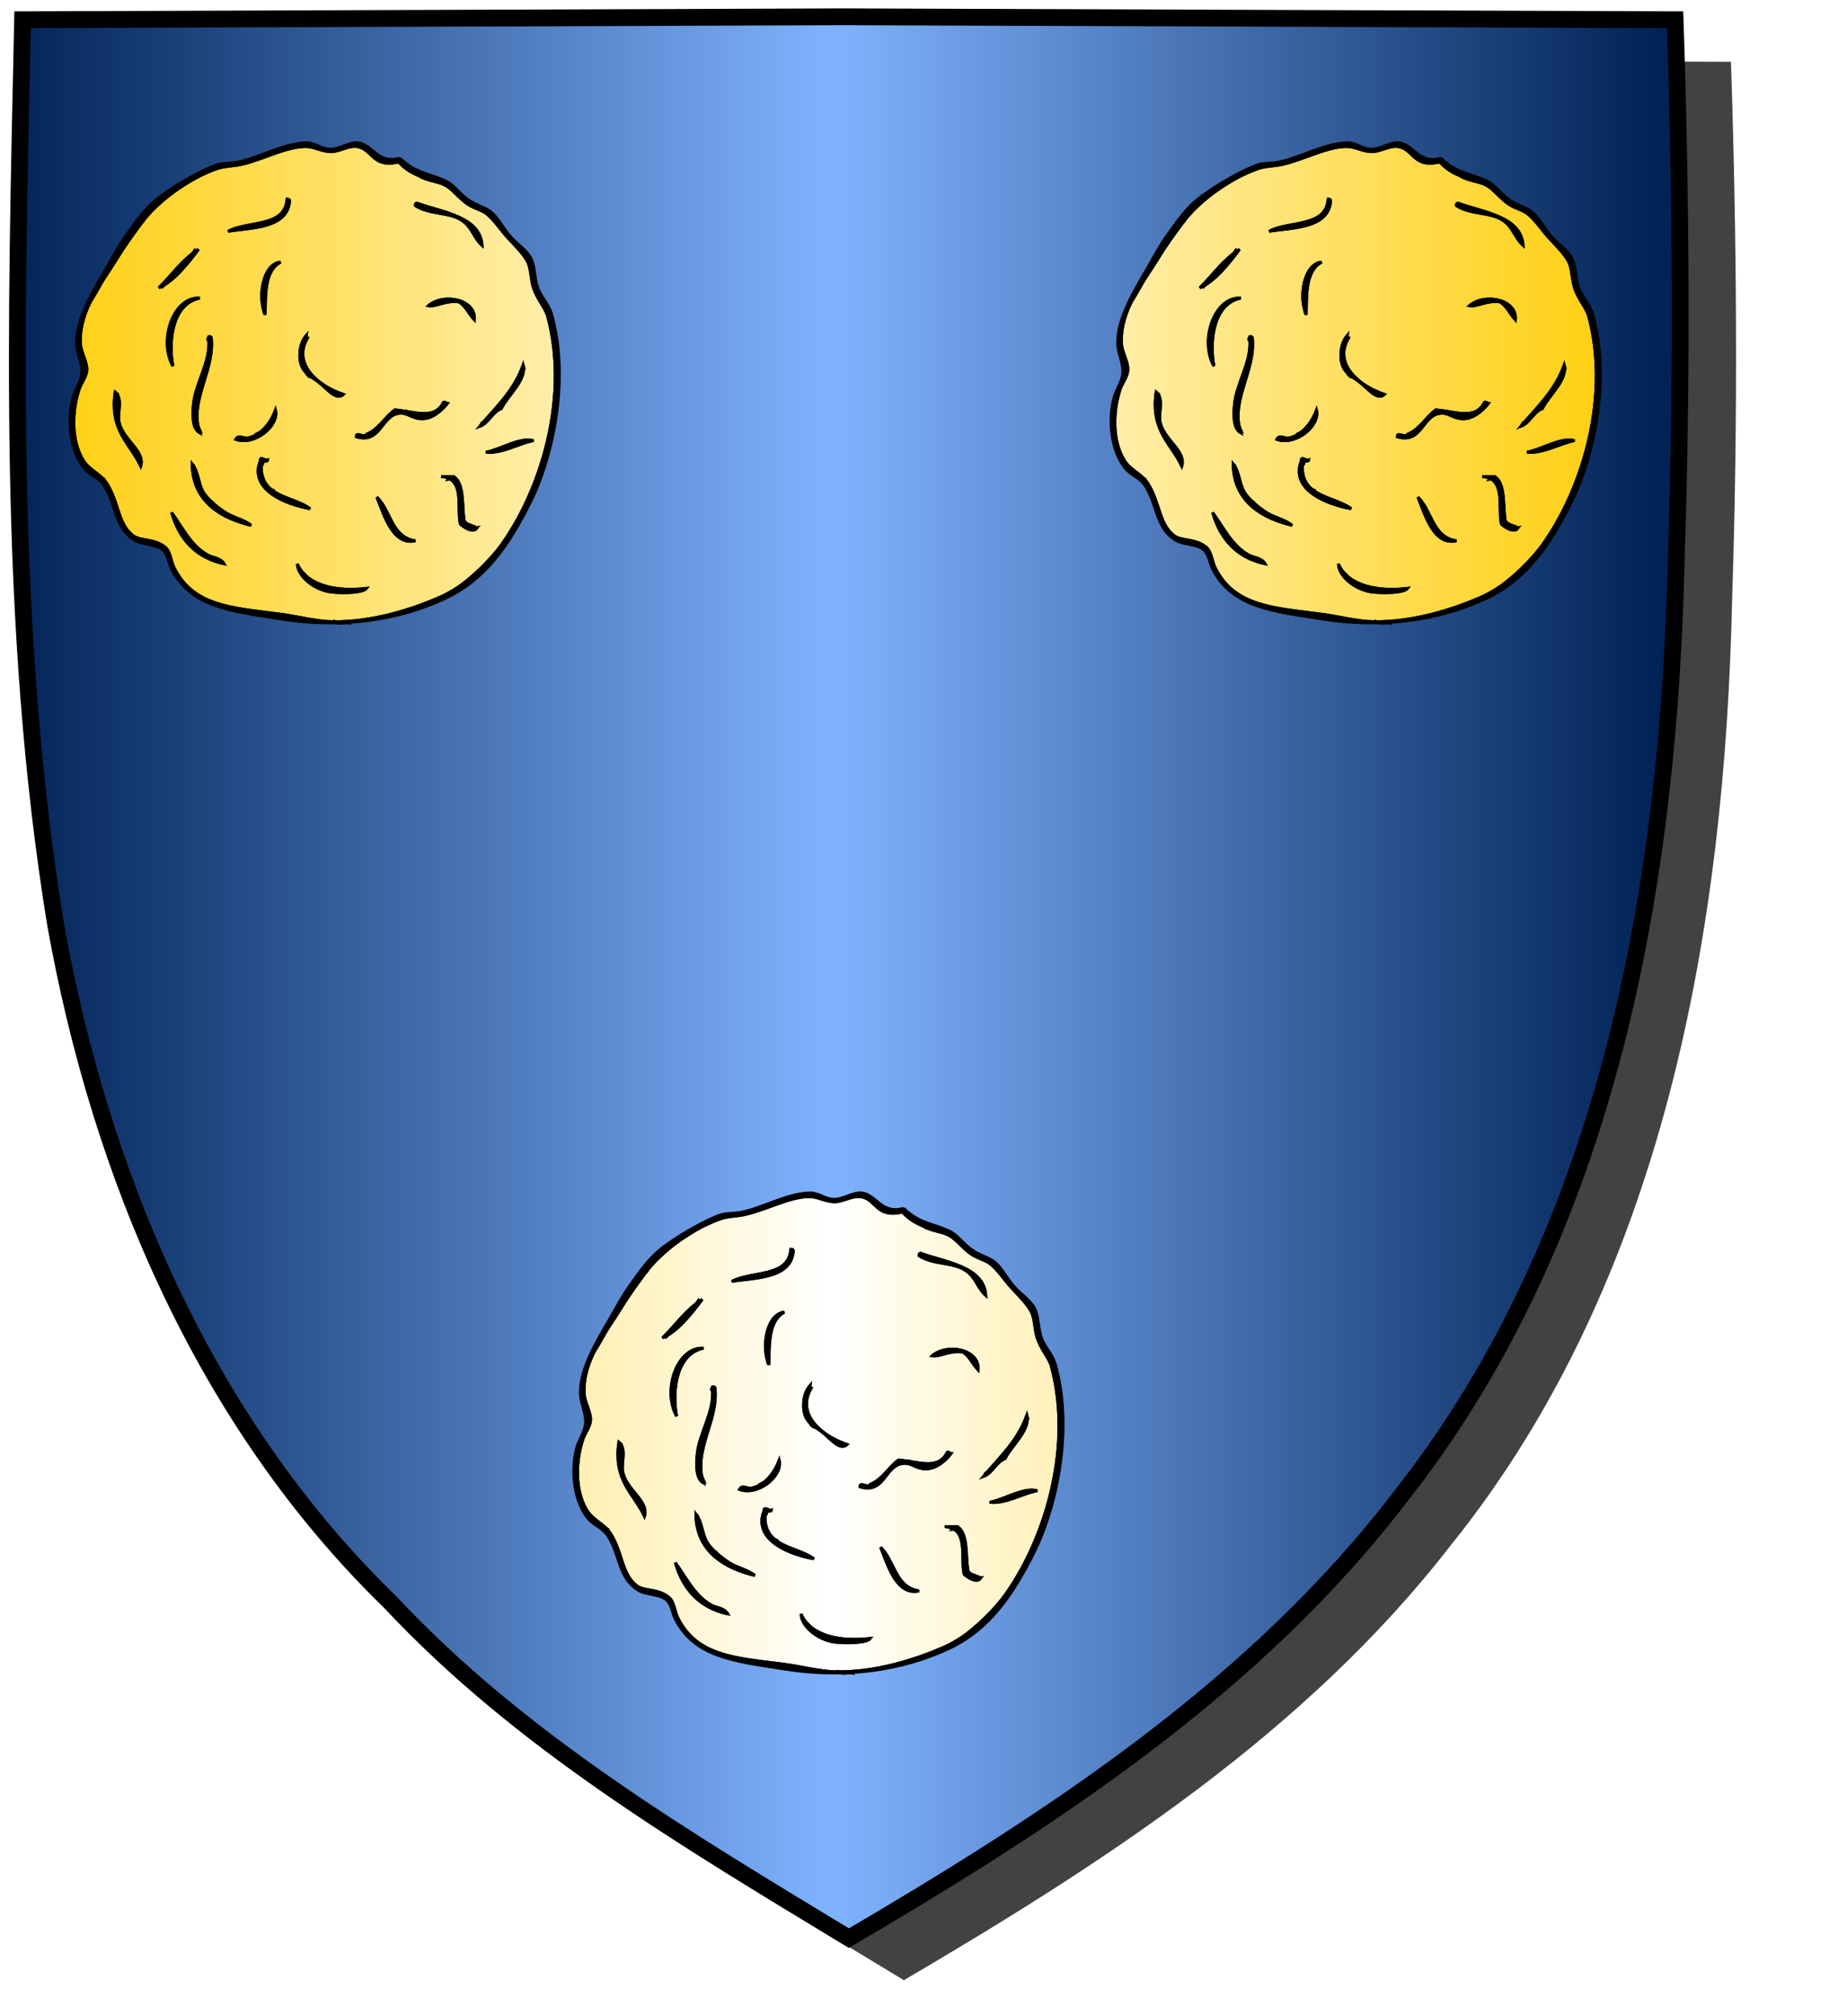 <?xml version="1.0" encoding="UTF-8" standalone="no"?><svg xmlns="http://www.w3.org/2000/svg" xmlns:cc="http://creativecommons.org/ns#" xmlns:dc="http://purl.org/dc/elements/1.1/" xmlns:inkscape="http://www.inkscape.org/namespaces/inkscape" xmlns:rdf="http://www.w3.org/1999/02/22-rdf-syntax-ns#" xmlns:sodipodi="http://sodipodi.sourceforge.net/DTD/sodipodi-0.dtd" xmlns:svg="http://www.w3.org/2000/svg" height="720" id="svg2" inkscape:export-filename="ecu_francais_ancien.svg" inkscape:export-xdpi="144" inkscape:export-ydpi="144" inkscape:output_extension="org.inkscape.output.svg.inkscape" inkscape:version="1.0.2-2 (e86c870879, 2021-01-15)" sodipodi:docname="ecu_francais_ancien.svg" sodipodi:version="0.32" version="1.0" width="660">
  <sodipodi:namedview bordercolor="#666666" borderopacity="1.0" gridtolerance="10.0" guidetolerance="10.0" height="680px" id="base" inkscape:current-layer="layer1" inkscape:cx="396.46229" inkscape:cy="478.04383" inkscape:document-rotation="0" inkscape:pageopacity="0.0" inkscape:pageshadow="2" inkscape:window-height="1009" inkscape:window-maximized="1" inkscape:window-width="1920" inkscape:window-x="-8" inkscape:window-y="-8" inkscape:zoom="0.44547727" objecttolerance="10.0" pagecolor="#ffffff" showgrid="false"/>
  
  <g id="layer5" style="display:inline"><path d="M 301.239,6.004 C 203.544,6.380 105.788,6.695 8.069,7.048 C 5.761,114.502 2.462,222.997 19.746,329.451 C 35.733,419.429 73.064,507.742 139.474,572.164 C 186.117,622.007 245.447,657.038 303.324,692.122 C 375.128,649.934 446.745,603.655 498.391,537.006 C 574.740,442.231 596.523,316.491 599.027,197.913 C 601.125,134.313 600.692,70.642 598.580,7.048 C 499.470,6.700 400.325,6.351 301.239,6.004 z" id="path856" style="display:inline;overflow:visible;visibility:visible;opacity:1;fill:#424242;fill-opacity:1;fill-rule:evenodd;stroke:none;stroke-width:1.5;stroke-linecap:round;stroke-linejoin:round;stroke-miterlimit:4;stroke-dasharray:none;stroke-dashoffset:0;stroke-opacity:1;marker:none;marker-start:none;marker-mid:none;marker-end:none;filter:url(#filter3467)" transform="matrix(1.001,0,0,1,19.356,15.028)"/></g><g id="layer3" inkscape:groupmode="layer" inkscape:label="Fond écu" style="display:inline"><path d="M 301.239,6.004 C 203.544,6.380 105.788,6.695 8.069,7.048 C 5.761,114.502 2.462,222.997 19.746,329.451 C 35.733,419.429 73.064,507.742 139.474,572.164 C 186.117,622.007 245.447,657.038 303.324,692.122 C 375.128,649.934 446.745,603.655 498.391,537.006 C 574.740,442.231 596.523,316.491 599.027,197.913 C 601.125,134.313 600.692,70.642 598.580,7.048 C 499.470,6.700 400.325,6.351 301.239,6.004 z" id="path856" style="fill:url(#linearGradientazur);stroke:black;stroke-width:3.000"/></g>
  <g clip-path="url(#clip1)" id="layer4" inkscape:groupmode="layer" inkscape:label="Meubles" sodipodi:insensitive="true" style="fill:#ffffff"><g desc="galle" id="noix de galle" label="végétaux"><g id=""><path d="M 142.469,57.847 C 147.829,63.625 152.824,63.145 158.977,66.101 C 161.649,67.385 164.014,70.867 167.231,72.979 C 169.450,74.437 171.987,74.952 173.650,76.189 C 176.426,78.253 178.956,82.190 181.446,84.902 C 184.239,87.944 187.569,91.127 188.783,94.073 C 189.757,96.436 189.660,99.787 190.617,102.785 C 191.889,106.771 194.881,110.008 195.661,112.873 C 204.000,143.520 192.146,180.115 174.568,200.456 C 170.498,205.165 163.283,210.611 157.143,213.295 C 147.131,217.671 133.071,222.153 119.083,222.008 C 112.853,221.943 106.345,220.084 99.824,219.256 C 82.554,217.064 69.028,216.405 62.223,202.749 C 61.092,200.477 60.937,197.010 59.013,195.412 C 55.186,192.231 50.196,193.291 47.550,191.285 C 42.220,187.246 42.555,179.805 38.379,172.943 C 36.003,169.039 32.039,168.146 29.666,164.231 C 25.364,157.131 25.749,146.705 28.291,139.010 C 28.998,136.869 30.930,134.547 31.042,132.132 C 31.182,129.111 28.870,125.815 28.749,122.503 C 28.317,110.628 36.209,101.524 41.589,92.697 C 44.496,87.927 47.397,83.933 50.760,79.399 C 56.274,71.963 67.573,63.560 77.814,60.140 C 80.243,59.329 83.523,59.330 86.068,58.764 C 93.917,57.020 101.785,52.489 108.995,52.345 C 112.171,52.281 114.882,54.123 118.166,54.179 C 121.112,54.229 124.270,52.026 127.337,52.345 C 133.242,52.958 132.756,60.150 142.469,57.847 M 81.482,82.609 C 89.339,81.281 102.947,81.768 103.493,71.604 C 103.391,71.247 103.109,71.070 102.575,71.145 C 101.879,81.301 88.496,78.771 81.482,82.609 M 165.397,78.941 C 168.788,81.402 169.241,84.915 172.275,87.653 C 171.629,77.293 158.117,75.827 148.889,72.521 C 148.532,72.622 148.356,72.905 148.430,73.438 C 153.652,76.839 160.713,75.543 165.397,78.941 M 56.721,102.785 C 62.036,100.591 67.076,94.201 70.936,89.029 C 65.152,92.569 61.462,98.203 56.721,102.785 M 94.780,112.415 C 94.906,104.942 94.596,96.593 100.283,93.614 C 93.864,94.092 91.934,106.252 94.780,112.415 M 61.765,130.757 C 60.019,120.612 62.064,108.356 71.394,106.453 C 62.063,105.798 56.537,121.277 61.765,130.757 M 153.016,109.205 C 155.807,109.696 159.441,107.076 164.021,107.829 C 166.488,109.336 167.580,112.218 169.524,114.249 C 170.254,106.966 158.657,104.417 153.016,109.205 M 109.912,120.668 C 109.555,120.567 109.379,120.285 109.454,119.751 C 108.008,121.421 107.294,123.675 107.161,125.712 C 106.716,132.514 110.075,133.652 113.581,136.259 C 116.741,138.609 120.026,143.292 122.752,140.845 C 113.900,137.947 104.279,130.159 109.912,120.668 M 74.604,121.586 C 75.090,129.628 69.761,136.957 69.101,144.513 C 68.867,147.201 68.377,152.951 71.394,154.601 C 67.527,143.000 76.790,132.478 75.521,120.668 C 75.420,120.311 75.137,120.135 74.604,120.210 C 74.538,120.752 73.787,121.249 74.604,121.586 M 171.358,152.308 C 174.790,151.003 175.763,147.238 179.153,145.889 C 181.538,141.069 188.237,135.740 186.948,130.298 C 183.689,139.572 177.091,145.508 171.358,152.308 M 50.301,166.523 C 51.971,160.877 43.749,157.129 42.506,150.474 C 41.944,147.469 44.023,142.293 41.130,139.927 C 39.071,153.909 46.547,158.355 50.301,166.523 M 158.518,143.596 C 155.214,150.109 148.458,147.010 141.094,146.347 C 137.447,148.968 135.448,153.235 131.005,155.060 C 130.122,156.687 127.180,153.871 127.337,155.977 C 135.825,158.552 136.223,148.932 142.011,147.723 C 145.622,146.968 146.836,149.490 150.723,149.557 C 154.329,149.619 157.731,146.839 159.894,144.054 C 159.308,144.029 159.259,143.467 158.518,143.596 M 88.360,156.435 C 87.096,156.658 85.141,155.065 84.234,156.894 C 90.959,159.359 99.891,151.997 98.449,146.347 C 96.884,150.770 93.357,155.554 88.360,156.435 M 173.650,161.479 C 179.486,162.085 184.984,158.470 190.617,157.352 C 185.854,155.985 179.041,160.426 173.650,161.479 M 92.946,164.689 C 88.926,175.190 102.815,180.322 110.829,181.655 C 104.457,177.022 92.856,177.618 93.405,166.065 C 94.162,166.057 93.661,164.793 94.322,164.689 C 94.861,164.618 95.623,164.768 95.697,164.231 C 94.555,164.665 92.931,162.594 92.946,164.689 M 89.736,187.617 C 87.095,185.458 83.503,184.920 80.565,183.031 C 77.869,181.297 74.998,178.935 73.228,176.611 C 70.755,173.364 71.238,169.013 68.643,165.606 C 68.767,179.551 79.620,185.191 89.736,187.617 M 164.480,187.158 C 165.607,188.192 169.126,190.609 170.441,188.534 C 169.024,187.505 166.502,187.581 165.855,185.782 C 165.024,180.194 165.965,172.833 162.187,170.192 C 160.658,170.192 159.130,170.192 157.601,170.192 C 166.302,170.718 163.126,181.055 164.480,187.158 M 148.430,193.119 C 139.871,191.896 139.684,182.301 134.674,177.528 C 137.275,184.111 140.446,194.972 148.430,193.119 M 80.107,201.373 C 78.699,199.094 76.043,199.240 74.145,198.163 C 68.074,194.719 65.251,188.358 61.306,183.031 C 64.094,192.625 69.963,199.136 80.107,201.373 M 118.625,211.461 C 123.177,211.932 129.831,211.666 131.005,210.085 C 120.561,211.286 109.832,209.460 106.244,201.373 C 106.378,205.963 112.577,210.835 118.625,211.461 z" id="" style="fill:url(#linearGradientor);stroke:black;stroke-width:1.000"/><path d="M 93.863,107.371 C 94.564,104.906 94.322,116.837 94.322,109.205 C 94.322,108.765 93.946,107.078 93.863,107.371 z" id="" style="fill:#000000;stroke:black;stroke-width:1.000"/><path d="M 30.125,133.966 C 29.576,130.541 28.518,127.625 28.291,123.878 C 29.080,127.075 31.018,130.486 30.125,133.966 z" id="" style="fill:#000000;stroke:black;stroke-width:1.000"/><path d="M 108.995,132.132 C 110.202,132.607 110.540,133.950 111.746,134.425 C 110.859,135.430 109.173,133.356 108.995,132.132 z" id="" style="fill:#000000;stroke:black;stroke-width:1.000"/><path d="M 42.047,140.386 C 41.746,143.600 42.653,148.023 41.589,150.474 C 41.890,147.260 40.983,142.837 42.047,140.386 z" id="" style="fill:#000000;stroke:black;stroke-width:1.000"/><path d="M 25.998,152.767 C 24.595,147.675 26.561,146.636 25.998,152.767 L 25.998,152.767 z" id="" style="fill:#000000;stroke:black;stroke-width:1.000"/><path d="M 42.506,152.308 C 44.141,155.411 46.996,157.295 48.008,161.021 C 46.233,158.058 43.378,156.174 42.506,152.308 z" id="" style="fill:#000000;stroke:black;stroke-width:1.000"/><path d="M 29.666,165.148 C 32.086,166.703 33.312,169.450 36.086,170.650 C 33.613,170.975 31.069,167.419 29.666,165.148 z" id="" style="fill:#000000;stroke:black;stroke-width:1.000"/><path d="M 70.477,172.943 C 69.354,171.315 69.247,168.670 69.101,166.065 C 70.009,167.908 70.116,170.553 70.477,172.943 z" id="" style="fill:#000000;stroke:black;stroke-width:1.000"/><path d="M 92.487,168.357 C 94.130,170.231 93.924,173.952 96.614,174.777 C 94.247,175.454 92.873,171.189 92.487,168.357 z" id="" style="fill:#000000;stroke:black;stroke-width:1.000"/><path d="M 160.353,171.109 C 161.551,169.792 163.566,171.537 163.562,172.943 C 162.231,172.593 162.373,170.770 160.353,171.109 z" id="" style="fill:#000000;stroke:black;stroke-width:1.000"/><path d="M 70.477,172.943 C 72.014,174.921 72.773,177.678 75.063,178.904 C 72.980,179.295 70.963,175.675 70.477,172.943 z" id="" style="fill:#000000;stroke:black;stroke-width:1.000"/><path d="M 169.982,188.534 C 168.647,189.540 165.987,187.961 164.938,187.158 C 164.206,184.527 164.550,180.821 164.480,177.528 C 165.416,180.265 163.960,189.355 169.982,188.534 z" id="" style="fill:#000000;stroke:black;stroke-width:1.000"/><path d="M 73.687,198.163 C 68.972,196.456 64.106,190.932 62.223,184.865 C 65.128,190.214 68.733,194.864 73.687,198.163 z" id="" style="fill:#000000;stroke:black;stroke-width:1.000"/><path d="M 139.259,186.241 C 140.996,189.701 143.605,192.290 147.972,193.119 C 144.206,193.518 139.806,190.588 139.259,186.241 z" id="" style="fill:#000000;stroke:black;stroke-width:1.000"/><path d="M 107.620,204.124 C 109.122,204.915 109.786,206.544 111.288,207.334 C 110.041,208.102 108.135,205.611 107.620,204.124 z" id="" style="fill:#000000;stroke:black;stroke-width:1.000"/><path d="M 122.293,210.544 C 123.837,210.834 126.552,209.953 127.337,211.002 C 125.793,210.712 123.078,211.593 122.293,210.544 z" id="" style="fill:#000000;stroke:black;stroke-width:1.000"/><path d="M 113.122,221.549 C 112.111,222.890 93.416,219.512 103.034,220.632 C 106.090,220.988 109.903,221.247 113.122,221.549 z" id="" style="fill:#000000;stroke:black;stroke-width:1.000"/><path d="M 120.000,222.008 C 121.394,222.295 123.950,221.421 124.586,222.466 C 123.192,222.179 120.636,223.053 120.000,222.008 z" id="" style="fill:#000000;stroke:black;stroke-width:1.000"/><path d="M 142.928,56.472 C 148.375,61.949 153.555,61.900 159.435,64.726 C 162.301,66.102 164.451,69.477 167.689,71.604 C 170.310,73.325 173.522,74.125 175.485,75.731 C 178.008,77.794 179.584,81.274 182.363,84.443 C 184.816,87.240 188.309,89.409 189.700,92.238 C 191.248,95.388 190.946,99.043 191.992,102.326 C 193.114,105.846 196.046,108.545 197.036,111.956 C 203.400,133.882 198.311,161.357 189.700,178.904 C 181.898,194.799 173.371,207.036 158.977,213.754 C 141.968,221.691 121.697,224.381 100.741,221.091 C 82.986,218.303 68.321,217.014 61.306,203.207 C 60.207,201.044 59.970,197.914 58.096,196.329 C 55.600,194.218 51.058,194.583 48.467,193.119 C 40.999,188.901 41.639,180.599 37.462,173.860 C 35.040,169.953 31.939,170.104 29.208,166.065 C 25.071,159.947 24.000,150.235 25.998,142.220 C 26.792,139.035 28.987,136.527 29.208,133.049 C 29.427,129.596 27.439,126.180 27.374,122.503 C 27.221,113.853 33.231,103.949 37.920,95.907 C 40.114,92.145 42.342,87.894 44.798,84.443 C 48.680,78.990 52.020,74.070 57.179,70.228 C 63.193,65.750 72.679,60.353 77.814,58.764 C 79.989,58.091 82.418,58.437 85.151,57.847 C 92.992,56.156 101.358,51.179 109.454,50.969 C 112.268,50.896 114.754,53.117 117.708,53.262 C 121.192,53.433 124.802,50.685 127.796,50.969 C 133.173,51.479 134.906,58.834 142.928,56.472 M 127.337,52.345 C 124.270,52.026 121.112,54.229 118.166,54.179 C 114.882,54.123 112.171,52.281 108.995,52.345 C 101.785,52.489 93.917,57.020 86.068,58.764 C 83.523,59.330 80.243,59.329 77.814,60.140 C 67.573,63.560 56.274,71.963 50.760,79.399 C 47.397,83.933 44.496,87.927 41.589,92.697 C 36.209,101.524 28.317,110.628 28.749,122.503 C 28.870,125.815 31.182,129.111 31.042,132.132 C 30.930,134.547 28.998,136.869 28.291,139.010 C 25.749,146.705 25.364,157.131 29.666,164.231 C 32.039,168.146 36.003,169.039 38.379,172.943 C 42.555,179.805 42.220,187.246 47.550,191.285 C 50.196,193.291 55.186,192.231 59.013,195.412 C 60.937,197.010 61.092,200.477 62.223,202.749 C 69.028,216.405 82.554,217.064 99.824,219.256 C 106.345,220.084 112.853,221.943 119.083,222.008 C 133.071,222.153 147.131,217.671 157.143,213.295 C 163.283,210.611 170.498,205.165 174.568,200.456 C 192.146,180.115 204.000,143.520 195.661,112.873 C 194.881,110.008 191.889,106.771 190.617,102.785 C 189.660,99.787 189.757,96.436 188.783,94.073 C 187.569,91.127 184.239,87.944 181.446,84.902 C 178.956,82.190 176.426,78.253 173.650,76.189 C 171.987,74.952 169.450,74.437 167.231,72.979 C 164.014,70.867 161.649,67.385 158.977,66.101 C 152.824,63.145 147.828,63.625 142.469,57.847 C 132.756,60.150 133.242,52.958 127.337,52.345 M 73.228,61.974 C 74.543,61.149 76.300,60.766 77.355,59.681 C 75.870,59.873 71.109,62.582 73.228,61.974 M 52.594,74.355 C 44.704,86.199 37.208,96.113 31.500,108.288 C 30.071,111.337 31.352,109.220 31.959,108.288 C 38.467,98.295 42.984,86.084 51.218,78.941 C 51.596,77.331 52.599,76.347 53.052,74.814 C 57.326,70.970 65.568,66.258 68.643,64.267 C 62.518,66.855 57.631,70.680 52.594,74.355 M 28.291,123.878 C 28.518,127.625 29.576,130.541 30.125,133.966 C 31.018,130.486 29.080,127.075 28.291,123.878 M 25.998,152.767 C 26.561,146.636 24.595,147.675 25.998,152.767 L 25.998,152.767 M 36.086,170.650 C 33.312,169.450 32.086,166.703 29.666,165.148 C 31.069,167.419 33.613,170.975 36.086,170.650 M 103.034,220.632 C 93.416,219.512 112.111,222.890 113.122,221.549 C 109.903,221.247 106.090,220.988 103.034,220.632 M 124.586,222.466 C 123.950,221.421 121.394,222.295 120.000,222.008 C 120.636,223.053 123.192,222.179 124.586,222.466 M 136.050,57.389 C 137.674,57.809 140.376,57.034 142.011,57.389 C 145.369,58.117 148.056,62.162 150.723,63.350 C 154.536,65.048 158.252,65.095 161.270,67.018 C 163.572,68.486 165.158,70.903 167.689,72.521 C 169.289,73.544 171.414,74.057 173.192,75.272 C 176.617,77.614 178.641,81.346 181.904,84.902 C 184.563,87.798 187.212,90.592 188.324,92.697 C 189.985,95.842 189.845,100.487 191.534,104.619 C 193.060,108.355 195.845,110.897 196.578,114.249 C 197.434,118.162 198.092,122.731 198.412,126.630 C 201.438,163.485 184.956,197.730 157.601,213.754 C 172.100,206.721 181.767,195.043 189.700,178.904 C 198.197,161.616 202.432,134.474 197.036,112.873 C 196.046,108.910 192.883,106.562 191.534,102.326 C 190.149,97.978 190.394,94.123 188.324,90.863 C 186.679,88.272 183.480,86.396 181.446,83.985 C 179.106,81.211 177.792,78.117 175.485,76.189 C 173.304,74.367 170.289,73.770 167.689,72.062 C 164.428,69.920 162.689,66.747 159.435,65.184 C 153.274,62.224 146.967,61.558 142.928,56.930 C 132.967,58.849 129.901,47.619 122.293,52.803 C 129.615,49.243 131.783,56.285 136.050,57.389 z" id="" style="fill:#000000;stroke:black;stroke-width:1.000"/><path d="M 122.293,52.803 C 129.901,47.619 132.967,58.849 142.928,56.930 C 146.967,61.558 153.274,62.224 159.435,65.184 C 162.689,66.747 164.428,69.920 167.689,72.062 C 170.289,73.770 173.304,74.367 175.485,76.189 C 177.792,78.117 179.106,81.211 181.446,83.985 C 183.480,86.396 186.679,88.272 188.324,90.863 C 190.394,94.123 190.149,97.978 191.534,102.326 C 192.883,106.562 196.046,108.910 197.036,112.873 C 202.432,134.474 198.197,161.616 189.700,178.904 C 181.767,195.043 172.100,206.721 157.601,213.754 C 184.956,197.730 201.438,163.485 198.412,126.630 C 198.092,122.731 197.434,118.162 196.578,114.249 C 195.845,110.897 193.060,108.355 191.534,104.619 C 189.845,100.487 189.985,95.842 188.324,92.697 C 187.212,90.592 184.563,87.798 181.904,84.902 C 178.641,81.346 176.617,77.614 173.192,75.272 C 171.414,74.057 169.289,73.544 167.689,72.521 C 165.158,70.903 163.572,68.486 161.270,67.018 C 158.252,65.095 154.536,65.048 150.723,63.350 C 148.056,62.162 145.369,58.117 142.011,57.389 C 140.376,57.034 137.674,57.809 136.050,57.389 C 131.783,56.285 129.615,49.243 122.293,52.803 z" id="" style="fill:#000000;stroke:black;stroke-width:1.000"/><path d="M 77.355,59.681 C 76.300,60.766 74.543,61.149 73.228,61.974 C 71.109,62.582 75.870,59.873 77.355,59.681 z" id="" style="fill:#000000;stroke:black;stroke-width:1.000"/><path d="M 68.643,64.267 C 65.568,66.258 57.326,70.970 53.052,74.814 C 52.599,76.347 51.596,77.331 51.218,78.941 C 42.984,86.084 38.467,98.295 31.959,108.288 C 31.352,109.220 30.071,111.337 31.500,108.288 C 37.208,96.113 44.704,86.199 52.594,74.355 C 57.631,70.680 62.518,66.855 68.643,64.267 z" id="" style="fill:#000000;stroke:black;stroke-width:1.000"/><path d="M 102.575,71.145 C 103.109,71.070 103.391,71.247 103.493,71.604 C 102.947,81.768 89.339,81.281 81.482,82.609 C 88.496,78.771 101.879,81.301 102.575,71.145 M 102.575,72.062 C 101.756,75.982 98.931,77.895 96.156,79.858 C 99.988,79.515 103.273,73.895 102.575,72.062 z" id="" style="fill:#000000;stroke:black;stroke-width:1.000"/><path d="M 96.156,79.858 C 98.931,77.895 101.756,75.982 102.575,72.062 C 103.273,73.895 99.988,79.515 96.156,79.858 z" id="" style="fill:#000000;stroke:black;stroke-width:1.000"/><path d="M 148.430,73.438 C 148.356,72.905 148.532,72.622 148.889,72.521 C 158.117,75.827 171.629,77.293 172.275,87.653 C 169.241,84.915 168.788,81.402 165.397,78.941 C 160.713,75.543 153.652,76.839 148.430,73.438 z" id="" style="fill:#000000;stroke:black;stroke-width:1.000"/><path d="M 70.936,89.029 C 67.076,94.201 62.036,100.591 56.721,102.785 C 61.462,98.203 65.152,92.569 70.936,89.029 M 57.638,102.785 C 59.526,100.867 62.220,98.718 64.516,96.365 C 66.422,94.412 70.167,90.840 69.560,89.487 C 66.278,94.308 59.972,98.545 57.638,102.785 z" id="" style="fill:#000000;stroke:black;stroke-width:1.000"/><path d="M 69.560,89.487 C 70.167,90.840 66.422,94.412 64.516,96.365 C 62.220,98.718 59.526,100.867 57.638,102.785 C 59.972,98.545 66.278,94.308 69.560,89.487 z" id="" style="fill:#000000;stroke:black;stroke-width:1.000"/><path d="M 100.283,93.614 C 94.596,96.593 94.906,104.942 94.780,112.415 C 91.934,106.252 93.864,94.092 100.283,93.614 M 94.780,99.117 C 95.657,100.039 97.555,94.328 99.824,93.614 C 96.934,94.240 96.474,97.295 94.780,99.117 M 94.322,109.205 C 94.322,116.837 94.564,104.906 93.863,107.371 C 93.946,107.078 94.322,108.765 94.322,109.205 z" id="" style="fill:#000000;stroke:black;stroke-width:1.000"/><path d="M 99.824,93.614 C 97.555,94.328 95.657,100.039 94.780,99.117 C 96.474,97.295 96.934,94.240 99.824,93.614 z" id="" style="fill:#000000;stroke:black;stroke-width:1.000"/><path d="M 71.394,106.453 C 62.064,108.356 60.019,120.612 61.765,130.757 C 56.537,121.277 62.063,105.798 71.394,106.453 M 61.765,130.298 C 58.293,120.277 63.284,109.919 68.184,106.912 C 61.785,109.859 57.806,121.447 61.765,130.298 z" id="" style="fill:#000000;stroke:black;stroke-width:1.000"/><path d="M 169.524,114.249 C 167.580,112.218 166.488,109.336 164.021,107.829 C 159.441,107.076 155.807,109.696 153.016,109.205 C 158.657,104.417 170.254,106.966 169.524,114.249 z" id="" style="fill:#000000;stroke:black;stroke-width:1.000"/><path d="M 68.184,106.912 C 63.284,109.919 58.293,120.277 61.765,130.298 C 57.806,121.447 61.785,109.859 68.184,106.912 z" id="" style="fill:#000000;stroke:black;stroke-width:1.000"/><path d="M 122.752,140.845 C 120.026,143.292 116.741,138.609 113.581,136.259 C 110.075,133.652 106.716,132.514 107.161,125.712 C 107.294,123.675 108.008,121.421 109.454,119.751 C 109.379,120.285 109.555,120.567 109.912,120.668 C 104.279,130.159 113.900,137.947 122.752,140.845 M 111.746,134.425 C 110.540,133.950 110.202,132.607 108.995,132.132 C 109.173,133.356 110.859,135.430 111.746,134.425 z" id="" style="fill:#000000;stroke:black;stroke-width:1.000"/><path d="M 74.604,120.210 C 75.137,120.135 75.420,120.311 75.521,120.668 C 76.790,132.478 67.527,143.000 71.394,154.601 C 68.377,152.951 68.867,147.201 69.101,144.513 C 69.761,136.957 75.090,129.628 74.604,121.586 C 73.787,121.249 74.538,120.752 74.604,120.210 M 69.560,144.513 C 69.344,146.991 68.882,152.223 71.394,153.684 C 66.165,141.969 77.678,131.617 74.604,120.668 C 76.396,128.180 70.231,136.825 69.560,144.513 z" id="" style="fill:#000000;stroke:black;stroke-width:1.000"/><path d="M 74.604,120.668 C 77.678,131.617 66.165,141.969 71.394,153.684 C 68.882,152.223 69.344,146.991 69.560,144.513 C 70.231,136.825 76.396,128.180 74.604,120.668 z" id="" style="fill:#000000;stroke:black;stroke-width:1.000"/><path d="M 186.948,130.298 C 188.237,135.740 181.538,141.069 179.153,145.889 C 175.763,147.238 174.790,151.003 171.358,152.308 C 177.091,145.508 183.689,139.572 186.948,130.298 M 171.816,151.391 C 177.877,147.363 184.197,139.623 187.407,131.215 C 183.909,137.806 178.482,146.440 171.816,151.391 z" id="" style="fill:#000000;stroke:black;stroke-width:1.000"/><path d="M 187.407,131.215 C 184.197,139.623 177.877,147.363 171.816,151.391 C 178.482,146.440 183.909,137.806 187.407,131.215 z" id="" style="fill:#000000;stroke:black;stroke-width:1.000"/><path d="M 41.130,139.927 C 44.023,142.293 41.944,147.469 42.506,150.474 C 43.749,157.129 51.971,160.877 50.301,166.523 C 46.547,158.355 39.071,153.909 41.130,139.927 M 41.589,150.474 C 42.653,148.023 41.746,143.600 42.047,140.386 C 40.983,142.837 41.890,147.260 41.589,150.474 M 48.008,161.021 C 46.996,157.295 44.141,155.411 42.506,152.308 C 43.378,156.174 46.233,158.058 48.008,161.021 z" id="" style="fill:#000000;stroke:black;stroke-width:1.000"/><path d="M 159.894,144.054 C 157.731,146.839 154.329,149.619 150.723,149.557 C 146.836,149.490 145.622,146.968 142.011,147.723 C 136.223,148.932 135.825,158.552 127.337,155.977 C 127.180,153.871 130.122,156.687 131.005,155.060 C 135.448,153.235 137.447,148.968 141.094,146.347 C 148.458,147.010 155.214,150.109 158.518,143.596 C 159.259,143.467 159.308,144.029 159.894,144.054 M 154.391,148.181 C 155.853,147.388 160.189,144.966 158.518,144.054 C 157.856,145.849 154.468,147.326 154.391,148.181 M 141.094,146.806 C 138.888,148.727 136.653,150.619 135.132,153.225 C 133.696,153.623 132.600,154.362 131.923,155.518 C 136.284,153.766 137.669,149.036 142.011,147.264 C 142.878,147.171 146.541,147.574 145.220,146.806 C 143.845,146.806 142.469,146.806 141.094,146.806 z" id="" style="fill:#000000;stroke:black;stroke-width:1.000"/><path d="M 158.518,144.054 C 160.189,144.966 155.853,147.388 154.391,148.181 C 154.468,147.326 157.856,145.849 158.518,144.054 z" id="" style="fill:#000000;stroke:black;stroke-width:1.000"/><path d="M 98.449,146.347 C 99.891,151.997 90.959,159.359 84.234,156.894 C 85.141,155.065 87.096,156.658 88.360,156.435 C 93.357,155.554 96.884,150.770 98.449,146.347 M 91.570,155.060 C 91.878,156.965 99.394,149.936 97.990,148.640 C 96.715,151.645 94.490,153.700 91.570,155.060 z" id="" style="fill:#000000;stroke:black;stroke-width:1.000"/><path d="M 145.220,146.806 C 146.541,147.574 142.878,147.171 142.011,147.264 C 137.669,149.036 136.284,153.766 131.923,155.518 C 132.600,154.362 133.696,153.623 135.132,153.225 C 136.653,150.619 138.888,148.727 141.094,146.806 C 142.469,146.806 143.845,146.806 145.220,146.806 z" id="" style="fill:#000000;stroke:black;stroke-width:1.000"/><path d="M 97.990,148.640 C 99.394,149.936 91.878,156.965 91.570,155.060 C 94.490,153.700 96.715,151.645 97.990,148.640 z" id="" style="fill:#000000;stroke:black;stroke-width:1.000"/><path d="M 190.617,157.352 C 184.984,158.470 179.486,162.085 173.650,161.479 C 179.041,160.426 185.854,155.985 190.617,157.352 z" id="" style="fill:#000000;stroke:black;stroke-width:1.000"/><path d="M 95.697,164.231 C 95.623,164.768 94.861,164.618 94.322,164.689 C 93.661,164.793 94.162,166.057 93.405,166.065 C 92.856,177.618 104.457,177.022 110.829,181.655 C 102.815,180.322 88.926,175.190 92.946,164.689 C 92.931,162.594 94.555,164.665 95.697,164.231 M 96.614,174.777 C 93.924,173.952 94.130,170.231 92.487,168.357 C 92.873,171.189 94.247,175.454 96.614,174.777 z" id="" style="fill:#000000;stroke:black;stroke-width:1.000"/><path d="M 68.643,165.606 C 71.238,169.013 70.755,173.364 73.228,176.611 C 74.998,178.935 77.869,181.297 80.565,183.031 C 83.503,184.920 87.095,185.458 89.736,187.617 C 79.620,185.191 68.767,179.551 68.643,165.606 M 69.101,166.065 C 69.247,168.670 69.354,171.315 70.477,172.943 C 70.116,170.553 70.009,167.908 69.101,166.065 M 75.063,178.904 C 72.773,177.678 72.014,174.921 70.477,172.943 C 70.963,175.675 72.980,179.295 75.063,178.904 z" id="" style="fill:#000000;stroke:black;stroke-width:1.000"/><path d="M 157.601,170.192 C 159.130,170.192 160.658,170.192 162.187,170.192 C 165.965,172.833 165.024,180.194 165.855,185.782 C 166.502,187.581 169.024,187.505 170.441,188.534 C 169.126,190.609 165.607,188.192 164.480,187.158 C 163.126,181.055 166.302,170.718 157.601,170.192 M 163.562,172.943 C 163.566,171.537 161.551,169.792 160.353,171.109 C 162.373,170.770 162.231,172.593 163.562,172.943 M 164.480,177.528 C 164.550,180.821 164.206,184.527 164.938,187.158 C 165.987,187.961 168.647,189.540 169.982,188.534 C 163.960,189.355 165.416,180.265 164.480,177.528 z" id="" style="fill:#000000;stroke:black;stroke-width:1.000"/><path d="M 134.674,177.528 C 139.684,182.301 139.871,191.896 148.430,193.119 C 140.446,194.972 137.275,184.111 134.674,177.528 M 147.972,193.119 C 143.605,192.290 140.996,189.701 139.259,186.241 C 139.806,190.588 144.206,193.518 147.972,193.119 z" id="" style="fill:#000000;stroke:black;stroke-width:1.000"/><path d="M 61.306,183.031 C 65.251,188.358 68.074,194.719 74.145,198.163 C 76.043,199.240 78.699,199.094 80.107,201.373 C 69.963,199.136 64.094,192.625 61.306,183.031 M 62.223,184.865 C 64.106,190.932 68.972,196.456 73.687,198.163 C 68.733,194.864 65.128,190.214 62.223,184.865 z" id="" style="fill:#000000;stroke:black;stroke-width:1.000"/><path d="M 106.244,201.373 C 109.832,209.460 120.561,211.286 131.005,210.085 C 129.831,211.666 123.177,211.932 118.625,211.461 C 112.577,210.835 106.378,205.963 106.244,201.373 M 111.288,207.334 C 109.786,206.544 109.122,204.915 107.620,204.124 C 108.135,205.611 110.041,208.102 111.288,207.334 M 127.337,211.002 C 126.552,209.953 123.837,210.834 122.293,210.544 C 123.078,211.593 125.793,210.712 127.337,211.002 z" id="" style="fill:#000000;stroke:black;stroke-width:1.000"/></g></g><g desc="galle" id="noix de galle" label="végétaux"><g id=""><path d="M 514.469,57.847 C 519.829,63.625 524.824,63.145 530.977,66.101 C 533.649,67.385 536.014,70.867 539.231,72.979 C 541.450,74.437 543.987,74.952 545.651,76.189 C 548.426,78.253 550.956,82.190 553.446,84.902 C 556.239,87.944 559.569,91.127 560.783,94.073 C 561.757,96.436 561.660,99.787 562.617,102.785 C 563.889,106.771 566.881,110.008 567.661,112.873 C 576.000,143.520 564.146,180.115 546.568,200.456 C 542.498,205.165 535.283,210.611 529.143,213.295 C 519.131,217.671 505.071,222.153 491.083,222.008 C 484.853,221.943 478.345,220.084 471.824,219.256 C 454.554,217.064 441.028,216.405 434.223,202.749 C 433.092,200.477 432.937,197.010 431.013,195.412 C 427.186,192.231 422.196,193.291 419.550,191.285 C 414.220,187.246 414.555,179.805 410.379,172.943 C 408.003,169.039 404.039,168.146 401.666,164.231 C 397.364,157.131 397.749,146.705 400.291,139.010 C 400.998,136.869 402.930,134.547 403.042,132.132 C 403.182,129.111 400.870,125.815 400.749,122.503 C 400.317,110.628 408.209,101.524 413.589,92.697 C 416.496,87.927 419.397,83.933 422.760,79.399 C 428.274,71.963 439.573,63.560 449.814,60.140 C 452.243,59.329 455.523,59.330 458.068,58.764 C 465.917,57.020 473.785,52.489 480.995,52.345 C 484.171,52.281 486.882,54.123 490.166,54.179 C 493.112,54.229 496.270,52.026 499.337,52.345 C 505.242,52.958 504.756,60.150 514.469,57.847 M 453.482,82.609 C 461.339,81.281 474.947,81.768 475.493,71.604 C 475.391,71.247 475.109,71.070 474.576,71.145 C 473.879,81.301 460.496,78.771 453.482,82.609 M 537.397,78.941 C 540.788,81.402 541.241,84.915 544.275,87.653 C 543.629,77.293 530.117,75.827 520.889,72.521 C 520.532,72.622 520.356,72.905 520.430,73.438 C 525.652,76.839 532.713,75.543 537.397,78.941 M 428.721,102.785 C 434.036,100.591 439.076,94.201 442.936,89.029 C 437.152,92.569 433.462,98.203 428.721,102.785 M 466.780,112.415 C 466.906,104.942 466.596,96.593 472.283,93.614 C 465.864,94.092 463.934,106.252 466.780,112.415 M 433.765,130.757 C 432.019,120.612 434.064,108.356 443.394,106.453 C 434.063,105.798 428.537,121.277 433.765,130.757 M 525.016,109.205 C 527.807,109.696 531.441,107.076 536.021,107.829 C 538.488,109.336 539.580,112.218 541.524,114.249 C 542.254,106.966 530.657,104.417 525.016,109.205 M 481.912,120.668 C 481.555,120.567 481.379,120.285 481.454,119.751 C 480.008,121.421 479.294,123.675 479.161,125.712 C 478.716,132.514 482.075,133.652 485.581,136.259 C 488.741,138.609 492.026,143.292 494.752,140.845 C 485.900,137.947 476.279,130.159 481.912,120.668 M 446.604,121.586 C 447.090,129.628 441.761,136.957 441.101,144.513 C 440.867,147.201 440.377,152.951 443.394,154.601 C 439.527,143.000 448.790,132.478 447.521,120.668 C 447.420,120.311 447.137,120.135 446.604,120.210 C 446.538,120.752 445.787,121.249 446.604,121.586 M 543.358,152.308 C 546.790,151.003 547.763,147.238 551.153,145.889 C 553.538,141.069 560.237,135.740 558.948,130.298 C 555.689,139.572 549.091,145.508 543.358,152.308 M 422.301,166.523 C 423.971,160.877 415.749,157.129 414.506,150.474 C 413.944,147.469 416.023,142.293 413.130,139.927 C 411.071,153.909 418.547,158.355 422.301,166.523 M 530.518,143.596 C 527.214,150.109 520.458,147.010 513.094,146.347 C 509.447,148.968 507.448,153.235 503.005,155.060 C 502.122,156.687 499.180,153.871 499.337,155.977 C 507.825,158.552 508.223,148.932 514.011,147.723 C 517.622,146.968 518.836,149.490 522.723,149.557 C 526.329,149.619 529.731,146.839 531.894,144.054 C 531.308,144.029 531.259,143.467 530.518,143.596 M 460.360,156.435 C 459.096,156.658 457.141,155.065 456.234,156.894 C 462.959,159.359 471.891,151.997 470.449,146.347 C 468.884,150.770 465.357,155.554 460.360,156.435 M 545.651,161.479 C 551.486,162.085 556.984,158.470 562.617,157.352 C 557.854,155.985 551.041,160.426 545.651,161.479 M 464.946,164.689 C 460.926,175.190 474.815,180.322 482.829,181.655 C 476.457,177.022 464.856,177.618 465.405,166.065 C 466.162,166.057 465.661,164.793 466.322,164.689 C 466.861,164.618 467.623,164.768 467.697,164.231 C 466.555,164.665 464.931,162.594 464.946,164.689 M 461.736,187.617 C 459.095,185.458 455.503,184.920 452.565,183.031 C 449.869,181.297 446.998,178.935 445.228,176.611 C 442.755,173.364 443.238,169.013 440.643,165.606 C 440.767,179.551 451.620,185.191 461.736,187.617 M 536.479,187.158 C 537.607,188.192 541.126,190.609 542.441,188.534 C 541.024,187.505 538.502,187.581 537.855,185.782 C 537.024,180.194 537.965,172.833 534.187,170.192 C 532.658,170.192 531.130,170.192 529.601,170.192 C 538.302,170.718 535.126,181.055 536.479,187.158 M 520.430,193.119 C 511.871,191.896 511.684,182.301 506.674,177.528 C 509.275,184.111 512.446,194.972 520.430,193.119 M 452.107,201.373 C 450.699,199.094 448.043,199.240 446.145,198.163 C 440.074,194.719 437.251,188.358 433.306,183.031 C 436.094,192.625 441.963,199.136 452.107,201.373 M 490.625,211.461 C 495.177,211.932 501.831,211.666 503.005,210.085 C 492.561,211.286 481.832,209.460 478.244,201.373 C 478.378,205.963 484.577,210.835 490.625,211.461 z" id="" style="fill:url(#linearGradientor);stroke:black;stroke-width:1.000"/><path d="M 465.863,107.371 C 466.564,104.906 466.322,116.837 466.322,109.205 C 466.322,108.765 465.946,107.078 465.863,107.371 z" id="" style="fill:#000000;stroke:black;stroke-width:1.000"/><path d="M 402.125,133.966 C 401.576,130.541 400.518,127.625 400.291,123.878 C 401.080,127.075 403.018,130.486 402.125,133.966 z" id="" style="fill:#000000;stroke:black;stroke-width:1.000"/><path d="M 480.995,132.132 C 482.202,132.607 482.540,133.950 483.746,134.425 C 482.859,135.430 481.173,133.356 480.995,132.132 z" id="" style="fill:#000000;stroke:black;stroke-width:1.000"/><path d="M 414.047,140.386 C 413.746,143.600 414.653,148.023 413.589,150.474 C 413.890,147.260 412.983,142.837 414.047,140.386 z" id="" style="fill:#000000;stroke:black;stroke-width:1.000"/><path d="M 397.998,152.767 C 396.595,147.675 398.561,146.636 397.998,152.767 L 397.998,152.767 z" id="" style="fill:#000000;stroke:black;stroke-width:1.000"/><path d="M 414.506,152.308 C 416.141,155.411 418.996,157.295 420.008,161.021 C 418.233,158.058 415.378,156.174 414.506,152.308 z" id="" style="fill:#000000;stroke:black;stroke-width:1.000"/><path d="M 401.666,165.148 C 404.086,166.703 405.312,169.450 408.086,170.650 C 405.613,170.975 403.069,167.419 401.666,165.148 z" id="" style="fill:#000000;stroke:black;stroke-width:1.000"/><path d="M 442.477,172.943 C 441.354,171.315 441.247,168.670 441.101,166.065 C 442.009,167.908 442.116,170.553 442.477,172.943 z" id="" style="fill:#000000;stroke:black;stroke-width:1.000"/><path d="M 464.487,168.357 C 466.130,170.231 465.924,173.952 468.614,174.777 C 466.247,175.454 464.873,171.189 464.487,168.357 z" id="" style="fill:#000000;stroke:black;stroke-width:1.000"/><path d="M 532.353,171.109 C 533.551,169.792 535.566,171.537 535.562,172.943 C 534.231,172.593 534.373,170.770 532.353,171.109 z" id="" style="fill:#000000;stroke:black;stroke-width:1.000"/><path d="M 442.477,172.943 C 444.014,174.921 444.773,177.678 447.063,178.904 C 444.980,179.295 442.963,175.675 442.477,172.943 z" id="" style="fill:#000000;stroke:black;stroke-width:1.000"/><path d="M 541.982,188.534 C 540.647,189.540 537.987,187.961 536.938,187.158 C 536.206,184.527 536.550,180.821 536.479,177.528 C 537.416,180.265 535.960,189.355 541.982,188.534 z" id="" style="fill:#000000;stroke:black;stroke-width:1.000"/><path d="M 445.687,198.163 C 440.972,196.456 436.106,190.932 434.223,184.865 C 437.128,190.214 440.733,194.864 445.687,198.163 z" id="" style="fill:#000000;stroke:black;stroke-width:1.000"/><path d="M 511.259,186.241 C 512.996,189.701 515.605,192.290 519.972,193.119 C 516.206,193.518 511.806,190.588 511.259,186.241 z" id="" style="fill:#000000;stroke:black;stroke-width:1.000"/><path d="M 479.620,204.124 C 481.122,204.915 481.786,206.544 483.288,207.334 C 482.041,208.102 480.135,205.611 479.620,204.124 z" id="" style="fill:#000000;stroke:black;stroke-width:1.000"/><path d="M 494.293,210.544 C 495.837,210.834 498.552,209.953 499.337,211.002 C 497.793,210.712 495.078,211.593 494.293,210.544 z" id="" style="fill:#000000;stroke:black;stroke-width:1.000"/><path d="M 485.122,221.549 C 484.111,222.890 465.416,219.512 475.034,220.632 C 478.090,220.988 481.903,221.247 485.122,221.549 z" id="" style="fill:#000000;stroke:black;stroke-width:1.000"/><path d="M 492.000,222.008 C 493.394,222.295 495.950,221.421 496.586,222.466 C 495.192,222.179 492.636,223.053 492.000,222.008 z" id="" style="fill:#000000;stroke:black;stroke-width:1.000"/><path d="M 514.928,56.472 C 520.375,61.949 525.555,61.900 531.435,64.726 C 534.301,66.102 536.451,69.477 539.689,71.604 C 542.310,73.325 545.522,74.125 547.485,75.731 C 550.008,77.794 551.584,81.274 554.363,84.443 C 556.816,87.240 560.309,89.409 561.700,92.238 C 563.248,95.388 562.946,99.043 563.992,102.326 C 565.114,105.846 568.046,108.545 569.036,111.956 C 575.400,133.882 570.311,161.357 561.700,178.904 C 553.898,194.799 545.371,207.036 530.977,213.754 C 513.969,221.691 493.697,224.381 472.741,221.091 C 454.986,218.303 440.321,217.014 433.306,203.207 C 432.207,201.044 431.970,197.914 430.096,196.329 C 427.600,194.218 423.058,194.583 420.467,193.119 C 412.999,188.901 413.639,180.599 409.462,173.860 C 407.040,169.953 403.939,170.104 401.208,166.065 C 397.071,159.947 396.000,150.235 397.998,142.220 C 398.792,139.035 400.987,136.527 401.208,133.049 C 401.427,129.596 399.439,126.180 399.374,122.503 C 399.221,113.853 405.231,103.949 409.920,95.907 C 412.114,92.145 414.342,87.894 416.798,84.443 C 420.680,78.990 424.020,74.070 429.179,70.228 C 435.193,65.750 444.679,60.353 449.814,58.764 C 451.989,58.091 454.418,58.437 457.151,57.847 C 464.992,56.156 473.358,51.179 481.454,50.969 C 484.268,50.896 486.754,53.117 489.708,53.262 C 493.192,53.433 496.802,50.685 499.796,50.969 C 505.173,51.479 506.906,58.834 514.928,56.472 M 499.337,52.345 C 496.270,52.026 493.112,54.229 490.166,54.179 C 486.882,54.123 484.171,52.281 480.995,52.345 C 473.785,52.489 465.917,57.020 458.068,58.764 C 455.523,59.330 452.243,59.329 449.814,60.140 C 439.573,63.560 428.274,71.963 422.760,79.399 C 419.397,83.933 416.496,87.927 413.589,92.697 C 408.209,101.524 400.317,110.628 400.749,122.503 C 400.870,125.815 403.182,129.111 403.042,132.132 C 402.930,134.547 400.998,136.869 400.291,139.010 C 397.749,146.705 397.364,157.131 401.666,164.231 C 404.039,168.146 408.003,169.039 410.379,172.943 C 414.555,179.805 414.220,187.246 419.550,191.285 C 422.196,193.291 427.186,192.231 431.013,195.412 C 432.937,197.010 433.092,200.477 434.223,202.749 C 441.028,216.405 454.554,217.064 471.824,219.256 C 478.345,220.084 484.853,221.943 491.083,222.008 C 505.071,222.153 519.131,217.671 529.143,213.295 C 535.283,210.611 542.498,205.165 546.568,200.456 C 564.146,180.115 576.000,143.520 567.661,112.873 C 566.881,110.008 563.889,106.771 562.617,102.785 C 561.660,99.787 561.757,96.436 560.783,94.073 C 559.569,91.127 556.239,87.944 553.446,84.902 C 550.956,82.190 548.426,78.253 545.651,76.189 C 543.987,74.952 541.450,74.437 539.231,72.979 C 536.014,70.867 533.649,67.385 530.977,66.101 C 524.824,63.145 519.828,63.625 514.469,57.847 C 504.756,60.150 505.242,52.958 499.337,52.345 M 445.228,61.974 C 446.543,61.149 448.300,60.766 449.355,59.681 C 447.870,59.873 443.109,62.582 445.228,61.974 M 424.594,74.355 C 416.704,86.199 409.208,96.113 403.500,108.288 C 402.071,111.337 403.352,109.220 403.959,108.288 C 410.467,98.295 414.984,86.084 423.218,78.941 C 423.596,77.331 424.599,76.347 425.052,74.814 C 429.326,70.970 437.568,66.258 440.643,64.267 C 434.518,66.855 429.631,70.680 424.594,74.355 M 400.291,123.878 C 400.518,127.625 401.576,130.541 402.125,133.966 C 403.018,130.486 401.080,127.075 400.291,123.878 M 397.998,152.767 C 398.561,146.636 396.595,147.675 397.998,152.767 L 397.998,152.767 M 408.086,170.650 C 405.312,169.450 404.086,166.703 401.666,165.148 C 403.069,167.419 405.613,170.975 408.086,170.650 M 475.034,220.632 C 465.416,219.512 484.111,222.890 485.122,221.549 C 481.903,221.247 478.090,220.988 475.034,220.632 M 496.586,222.466 C 495.950,221.421 493.394,222.295 492.000,222.008 C 492.636,223.053 495.192,222.179 496.586,222.466 M 508.050,57.389 C 509.674,57.809 512.376,57.034 514.011,57.389 C 517.369,58.117 520.056,62.162 522.723,63.350 C 526.536,65.048 530.252,65.095 533.270,67.018 C 535.572,68.486 537.158,70.903 539.689,72.521 C 541.289,73.544 543.414,74.057 545.192,75.272 C 548.617,77.614 550.641,81.346 553.904,84.902 C 556.563,87.798 559.212,90.592 560.324,92.697 C 561.985,95.842 561.845,100.487 563.534,104.619 C 565.060,108.355 567.845,110.897 568.578,114.249 C 569.434,118.162 570.092,122.731 570.412,126.630 C 573.438,163.485 556.956,197.730 529.601,213.754 C 544.100,206.721 553.767,195.043 561.700,178.904 C 570.197,161.616 574.432,134.474 569.036,112.873 C 568.046,108.910 564.883,106.562 563.534,102.326 C 562.149,97.978 562.394,94.123 560.324,90.863 C 558.679,88.272 555.480,86.396 553.446,83.985 C 551.106,81.211 549.792,78.117 547.485,76.189 C 545.304,74.367 542.289,73.770 539.689,72.062 C 536.428,69.920 534.689,66.747 531.435,65.184 C 525.274,62.224 518.967,61.558 514.928,56.930 C 504.967,58.849 501.901,47.619 494.293,52.803 C 501.615,49.243 503.783,56.285 508.050,57.389 z" id="" style="fill:#000000;stroke:black;stroke-width:1.000"/><path d="M 494.293,52.803 C 501.901,47.619 504.967,58.849 514.928,56.930 C 518.967,61.558 525.274,62.224 531.435,65.184 C 534.689,66.747 536.428,69.920 539.689,72.062 C 542.289,73.770 545.304,74.367 547.485,76.189 C 549.792,78.117 551.106,81.211 553.446,83.985 C 555.480,86.396 558.679,88.272 560.324,90.863 C 562.394,94.123 562.149,97.978 563.534,102.326 C 564.883,106.562 568.046,108.910 569.036,112.873 C 574.432,134.474 570.197,161.616 561.700,178.904 C 553.767,195.043 544.100,206.721 529.601,213.754 C 556.956,197.730 573.438,163.485 570.412,126.630 C 570.092,122.731 569.434,118.162 568.578,114.249 C 567.845,110.897 565.060,108.355 563.534,104.619 C 561.845,100.487 561.985,95.842 560.324,92.697 C 559.212,90.592 556.563,87.798 553.904,84.902 C 550.641,81.346 548.617,77.614 545.192,75.272 C 543.414,74.057 541.289,73.544 539.689,72.521 C 537.158,70.903 535.572,68.486 533.270,67.018 C 530.252,65.095 526.536,65.048 522.723,63.350 C 520.056,62.162 517.369,58.117 514.011,57.389 C 512.376,57.034 509.674,57.809 508.050,57.389 C 503.783,56.285 501.615,49.243 494.293,52.803 z" id="" style="fill:#000000;stroke:black;stroke-width:1.000"/><path d="M 449.355,59.681 C 448.300,60.766 446.543,61.149 445.228,61.974 C 443.109,62.582 447.870,59.873 449.355,59.681 z" id="" style="fill:#000000;stroke:black;stroke-width:1.000"/><path d="M 440.643,64.267 C 437.568,66.258 429.326,70.970 425.052,74.814 C 424.599,76.347 423.596,77.331 423.218,78.941 C 414.984,86.084 410.467,98.295 403.959,108.288 C 403.352,109.220 402.071,111.337 403.500,108.288 C 409.208,96.113 416.704,86.199 424.594,74.355 C 429.631,70.680 434.518,66.855 440.643,64.267 z" id="" style="fill:#000000;stroke:black;stroke-width:1.000"/><path d="M 474.576,71.145 C 475.109,71.070 475.391,71.247 475.493,71.604 C 474.947,81.768 461.339,81.281 453.482,82.609 C 460.496,78.771 473.879,81.301 474.576,71.145 M 474.576,72.062 C 473.756,75.982 470.931,77.895 468.156,79.858 C 471.988,79.515 475.273,73.895 474.576,72.062 z" id="" style="fill:#000000;stroke:black;stroke-width:1.000"/><path d="M 468.156,79.858 C 470.931,77.895 473.756,75.982 474.576,72.062 C 475.273,73.895 471.988,79.515 468.156,79.858 z" id="" style="fill:#000000;stroke:black;stroke-width:1.000"/><path d="M 520.430,73.438 C 520.356,72.905 520.532,72.622 520.889,72.521 C 530.117,75.827 543.629,77.293 544.275,87.653 C 541.241,84.915 540.788,81.402 537.397,78.941 C 532.713,75.543 525.652,76.839 520.430,73.438 z" id="" style="fill:#000000;stroke:black;stroke-width:1.000"/><path d="M 442.936,89.029 C 439.076,94.201 434.036,100.591 428.721,102.785 C 433.462,98.203 437.152,92.569 442.936,89.029 M 429.638,102.785 C 431.526,100.867 434.220,98.718 436.516,96.365 C 438.422,94.412 442.167,90.840 441.560,89.487 C 438.278,94.308 431.972,98.545 429.638,102.785 z" id="" style="fill:#000000;stroke:black;stroke-width:1.000"/><path d="M 441.560,89.487 C 442.167,90.840 438.422,94.412 436.516,96.365 C 434.220,98.718 431.526,100.867 429.638,102.785 C 431.972,98.545 438.278,94.308 441.560,89.487 z" id="" style="fill:#000000;stroke:black;stroke-width:1.000"/><path d="M 472.283,93.614 C 466.596,96.593 466.906,104.942 466.780,112.415 C 463.934,106.252 465.864,94.092 472.283,93.614 M 466.780,99.117 C 467.657,100.039 469.555,94.328 471.824,93.614 C 468.934,94.240 468.474,97.295 466.780,99.117 M 466.322,109.205 C 466.322,116.837 466.564,104.906 465.863,107.371 C 465.946,107.078 466.322,108.765 466.322,109.205 z" id="" style="fill:#000000;stroke:black;stroke-width:1.000"/><path d="M 471.824,93.614 C 469.555,94.328 467.657,100.039 466.780,99.117 C 468.474,97.295 468.934,94.240 471.824,93.614 z" id="" style="fill:#000000;stroke:black;stroke-width:1.000"/><path d="M 443.394,106.453 C 434.064,108.356 432.019,120.612 433.765,130.757 C 428.537,121.277 434.063,105.798 443.394,106.453 M 433.765,130.298 C 430.293,120.277 435.284,109.919 440.184,106.912 C 433.785,109.859 429.806,121.447 433.765,130.298 z" id="" style="fill:#000000;stroke:black;stroke-width:1.000"/><path d="M 541.524,114.249 C 539.580,112.218 538.488,109.336 536.021,107.829 C 531.441,107.076 527.807,109.696 525.016,109.205 C 530.657,104.417 542.254,106.966 541.524,114.249 z" id="" style="fill:#000000;stroke:black;stroke-width:1.000"/><path d="M 440.184,106.912 C 435.284,109.919 430.293,120.277 433.765,130.298 C 429.806,121.447 433.785,109.859 440.184,106.912 z" id="" style="fill:#000000;stroke:black;stroke-width:1.000"/><path d="M 494.752,140.845 C 492.026,143.292 488.741,138.609 485.581,136.259 C 482.075,133.652 478.716,132.514 479.161,125.712 C 479.294,123.675 480.008,121.421 481.454,119.751 C 481.379,120.285 481.555,120.567 481.912,120.668 C 476.279,130.159 485.900,137.947 494.752,140.845 M 483.746,134.425 C 482.540,133.950 482.202,132.607 480.995,132.132 C 481.173,133.356 482.859,135.430 483.746,134.425 z" id="" style="fill:#000000;stroke:black;stroke-width:1.000"/><path d="M 446.604,120.210 C 447.137,120.135 447.420,120.311 447.521,120.668 C 448.790,132.478 439.527,143.000 443.394,154.601 C 440.377,152.951 440.867,147.201 441.101,144.513 C 441.761,136.957 447.090,129.628 446.604,121.586 C 445.787,121.249 446.538,120.752 446.604,120.210 M 441.560,144.513 C 441.344,146.991 440.882,152.223 443.394,153.684 C 438.165,141.969 449.678,131.617 446.604,120.668 C 448.396,128.180 442.231,136.825 441.560,144.513 z" id="" style="fill:#000000;stroke:black;stroke-width:1.000"/><path d="M 446.604,120.668 C 449.678,131.617 438.165,141.969 443.394,153.684 C 440.882,152.223 441.344,146.991 441.560,144.513 C 442.231,136.825 448.396,128.180 446.604,120.668 z" id="" style="fill:#000000;stroke:black;stroke-width:1.000"/><path d="M 558.948,130.298 C 560.237,135.740 553.538,141.069 551.153,145.889 C 547.763,147.238 546.790,151.003 543.358,152.308 C 549.091,145.508 555.689,139.572 558.948,130.298 M 543.816,151.391 C 549.877,147.363 556.197,139.623 559.407,131.215 C 555.909,137.806 550.482,146.440 543.816,151.391 z" id="" style="fill:#000000;stroke:black;stroke-width:1.000"/><path d="M 559.407,131.215 C 556.197,139.623 549.877,147.363 543.816,151.391 C 550.482,146.440 555.909,137.806 559.407,131.215 z" id="" style="fill:#000000;stroke:black;stroke-width:1.000"/><path d="M 413.130,139.927 C 416.023,142.293 413.944,147.469 414.506,150.474 C 415.749,157.129 423.971,160.877 422.301,166.523 C 418.547,158.355 411.071,153.909 413.130,139.927 M 413.589,150.474 C 414.653,148.023 413.746,143.600 414.047,140.386 C 412.983,142.837 413.890,147.260 413.589,150.474 M 420.008,161.021 C 418.996,157.295 416.141,155.411 414.506,152.308 C 415.378,156.174 418.233,158.058 420.008,161.021 z" id="" style="fill:#000000;stroke:black;stroke-width:1.000"/><path d="M 531.894,144.054 C 529.731,146.839 526.329,149.619 522.723,149.557 C 518.836,149.490 517.622,146.968 514.011,147.723 C 508.223,148.932 507.825,158.552 499.337,155.977 C 499.180,153.871 502.122,156.687 503.005,155.060 C 507.448,153.235 509.447,148.968 513.094,146.347 C 520.458,147.010 527.214,150.109 530.518,143.596 C 531.259,143.467 531.308,144.029 531.894,144.054 M 526.391,148.181 C 527.853,147.388 532.189,144.966 530.518,144.054 C 529.856,145.849 526.468,147.326 526.391,148.181 M 513.094,146.806 C 510.888,148.727 508.653,150.619 507.132,153.225 C 505.696,153.623 504.600,154.362 503.923,155.518 C 508.284,153.766 509.669,149.036 514.011,147.264 C 514.878,147.171 518.541,147.574 517.221,146.806 C 515.845,146.806 514.469,146.806 513.094,146.806 z" id="" style="fill:#000000;stroke:black;stroke-width:1.000"/><path d="M 530.518,144.054 C 532.189,144.966 527.853,147.388 526.391,148.181 C 526.468,147.326 529.856,145.849 530.518,144.054 z" id="" style="fill:#000000;stroke:black;stroke-width:1.000"/><path d="M 470.449,146.347 C 471.891,151.997 462.959,159.359 456.234,156.894 C 457.141,155.065 459.096,156.658 460.360,156.435 C 465.357,155.554 468.884,150.770 470.449,146.347 M 463.570,155.060 C 463.878,156.965 471.394,149.936 469.990,148.640 C 468.715,151.645 466.490,153.700 463.570,155.060 z" id="" style="fill:#000000;stroke:black;stroke-width:1.000"/><path d="M 517.221,146.806 C 518.541,147.574 514.878,147.171 514.011,147.264 C 509.669,149.036 508.284,153.766 503.923,155.518 C 504.600,154.362 505.696,153.623 507.132,153.225 C 508.653,150.619 510.888,148.727 513.094,146.806 C 514.469,146.806 515.845,146.806 517.221,146.806 z" id="" style="fill:#000000;stroke:black;stroke-width:1.000"/><path d="M 469.990,148.640 C 471.394,149.936 463.878,156.965 463.570,155.060 C 466.490,153.700 468.715,151.645 469.990,148.640 z" id="" style="fill:#000000;stroke:black;stroke-width:1.000"/><path d="M 562.617,157.352 C 556.984,158.470 551.486,162.085 545.651,161.479 C 551.041,160.426 557.854,155.985 562.617,157.352 z" id="" style="fill:#000000;stroke:black;stroke-width:1.000"/><path d="M 467.697,164.231 C 467.623,164.768 466.861,164.618 466.322,164.689 C 465.661,164.793 466.162,166.057 465.405,166.065 C 464.856,177.618 476.457,177.022 482.829,181.655 C 474.815,180.322 460.926,175.190 464.946,164.689 C 464.931,162.594 466.555,164.665 467.697,164.231 M 468.614,174.777 C 465.924,173.952 466.130,170.231 464.487,168.357 C 464.873,171.189 466.247,175.454 468.614,174.777 z" id="" style="fill:#000000;stroke:black;stroke-width:1.000"/><path d="M 440.643,165.606 C 443.238,169.013 442.755,173.364 445.228,176.611 C 446.998,178.935 449.869,181.297 452.565,183.031 C 455.503,184.920 459.095,185.458 461.736,187.617 C 451.620,185.191 440.767,179.551 440.643,165.606 M 441.101,166.065 C 441.247,168.670 441.354,171.315 442.477,172.943 C 442.116,170.553 442.009,167.908 441.101,166.065 M 447.063,178.904 C 444.773,177.678 444.014,174.921 442.477,172.943 C 442.963,175.675 444.980,179.295 447.063,178.904 z" id="" style="fill:#000000;stroke:black;stroke-width:1.000"/><path d="M 529.601,170.192 C 531.130,170.192 532.658,170.192 534.187,170.192 C 537.965,172.833 537.024,180.194 537.855,185.782 C 538.502,187.581 541.024,187.505 542.441,188.534 C 541.126,190.609 537.607,188.192 536.479,187.158 C 535.126,181.055 538.302,170.718 529.601,170.192 M 535.562,172.943 C 535.566,171.537 533.551,169.792 532.353,171.109 C 534.373,170.770 534.231,172.593 535.562,172.943 M 536.479,177.528 C 536.550,180.821 536.206,184.527 536.938,187.158 C 537.987,187.961 540.647,189.540 541.982,188.534 C 535.960,189.355 537.416,180.265 536.479,177.528 z" id="" style="fill:#000000;stroke:black;stroke-width:1.000"/><path d="M 506.674,177.528 C 511.684,182.301 511.871,191.896 520.430,193.119 C 512.446,194.972 509.275,184.111 506.674,177.528 M 519.972,193.119 C 515.605,192.290 512.996,189.701 511.259,186.241 C 511.806,190.588 516.206,193.518 519.972,193.119 z" id="" style="fill:#000000;stroke:black;stroke-width:1.000"/><path d="M 433.306,183.031 C 437.251,188.358 440.074,194.719 446.145,198.163 C 448.043,199.240 450.699,199.094 452.107,201.373 C 441.963,199.136 436.094,192.625 433.306,183.031 M 434.223,184.865 C 436.106,190.932 440.972,196.456 445.687,198.163 C 440.733,194.864 437.128,190.214 434.223,184.865 z" id="" style="fill:#000000;stroke:black;stroke-width:1.000"/><path d="M 478.244,201.373 C 481.832,209.460 492.561,211.286 503.005,210.085 C 501.831,211.666 495.177,211.932 490.625,211.461 C 484.577,210.835 478.378,205.963 478.244,201.373 M 483.288,207.334 C 481.786,206.544 481.122,204.915 479.620,204.124 C 480.135,205.611 482.041,208.102 483.288,207.334 M 499.337,211.002 C 498.552,209.953 495.837,210.834 494.293,210.544 C 495.078,211.593 497.793,210.712 499.337,211.002 z" id="" style="fill:#000000;stroke:black;stroke-width:1.000"/></g></g><g desc="galle" id="noix de galle" label="végétaux"><g id=""><path d="M 322.469,432.847 C 327.829,438.625 332.824,438.145 338.977,441.101 C 341.649,442.385 344.014,445.867 347.231,447.979 C 349.450,449.437 351.987,449.952 353.651,451.189 C 356.426,453.253 358.956,457.190 361.446,459.902 C 364.239,462.944 367.569,466.127 368.783,469.073 C 369.757,471.436 369.660,474.787 370.617,477.785 C 371.889,481.771 374.881,485.008 375.661,487.873 C 384.000,518.520 372.146,555.115 354.568,575.456 C 350.498,580.165 343.283,585.611 337.143,588.295 C 327.131,592.671 313.071,597.153 299.083,597.008 C 292.853,596.943 286.345,595.084 279.824,594.256 C 262.554,592.064 249.028,591.405 242.223,577.749 C 241.092,575.477 240.937,572.010 239.013,570.412 C 235.186,567.231 230.196,568.291 227.550,566.285 C 222.220,562.246 222.555,554.805 218.379,547.943 C 216.003,544.039 212.039,543.146 209.666,539.231 C 205.364,532.131 205.749,521.705 208.291,514.010 C 208.998,511.869 210.930,509.547 211.042,507.132 C 211.182,504.111 208.870,500.815 208.749,497.503 C 208.317,485.628 216.209,476.524 221.589,467.697 C 224.496,462.927 227.397,458.933 230.760,454.399 C 236.274,446.963 247.573,438.560 257.814,435.140 C 260.243,434.329 263.523,434.330 266.068,433.764 C 273.917,432.020 281.785,427.489 288.995,427.345 C 292.171,427.281 294.882,429.123 298.166,429.179 C 301.112,429.229 304.270,427.026 307.337,427.345 C 313.242,427.958 312.756,435.150 322.469,432.847 M 261.482,457.609 C 269.339,456.281 282.947,456.768 283.493,446.604 C 283.391,446.247 283.109,446.070 282.576,446.145 C 281.879,456.301 268.496,453.771 261.482,457.609 M 345.397,453.941 C 348.789,456.402 349.241,459.915 352.275,462.653 C 351.629,452.293 338.117,450.827 328.889,447.521 C 328.532,447.622 328.356,447.905 328.430,448.438 C 333.652,451.839 340.713,450.543 345.397,453.941 M 236.721,477.785 C 242.036,475.591 247.076,469.201 250.936,464.029 C 245.152,467.569 241.462,473.203 236.721,477.785 M 274.780,487.415 C 274.906,479.942 274.596,471.593 280.283,468.614 C 273.864,469.092 271.934,481.252 274.780,487.415 M 241.765,505.756 C 240.019,495.612 242.064,483.356 251.394,481.453 C 242.063,480.798 236.537,496.277 241.765,505.756 M 333.016,484.205 C 335.807,484.696 339.441,482.076 344.021,482.829 C 346.488,484.336 347.580,487.218 349.524,489.249 C 350.254,481.966 338.657,479.417 333.016,484.205 M 289.912,495.668 C 289.555,495.567 289.379,495.285 289.454,494.751 C 288.008,496.421 287.294,498.675 287.161,500.712 C 286.716,507.514 290.075,508.652 293.581,511.259 C 296.741,513.609 300.026,518.292 302.752,515.845 C 293.900,512.947 284.279,505.159 289.912,495.668 M 254.604,496.586 C 255.090,504.628 249.761,511.957 249.101,519.513 C 248.867,522.201 248.377,527.951 251.394,529.601 C 247.527,518.000 256.790,507.478 255.521,495.668 C 255.420,495.311 255.137,495.135 254.604,495.210 C 254.538,495.752 253.787,496.249 254.604,496.586 M 351.358,527.308 C 354.790,526.003 355.763,522.238 359.153,520.889 C 361.538,516.069 368.237,510.740 366.948,505.298 C 363.689,514.572 357.091,520.508 351.358,527.308 M 230.301,541.523 C 231.971,535.877 223.749,532.129 222.506,525.474 C 221.944,522.469 224.023,517.293 221.130,514.927 C 219.071,528.909 226.547,533.355 230.301,541.523 M 338.518,518.596 C 335.214,525.109 328.458,522.010 321.094,521.347 C 317.447,523.968 315.448,528.235 311.005,530.060 C 310.122,531.687 307.180,528.871 307.337,530.977 C 315.825,533.552 316.223,523.932 322.011,522.723 C 325.622,521.968 326.836,524.490 330.723,524.557 C 334.329,524.619 337.731,521.839 339.894,519.054 C 339.308,519.029 339.259,518.467 338.518,518.596 M 268.360,531.435 C 267.096,531.658 265.141,530.065 264.234,531.894 C 270.959,534.359 279.891,526.997 278.449,521.347 C 276.884,525.770 273.357,530.554 268.360,531.435 M 353.651,536.479 C 359.486,537.085 364.984,533.470 370.617,532.352 C 365.854,530.985 359.041,535.425 353.651,536.479 M 272.946,539.689 C 268.926,550.190 282.815,555.322 290.829,556.655 C 284.457,552.022 272.856,552.618 273.405,541.065 C 274.162,541.057 273.661,539.793 274.322,539.689 C 274.861,539.618 275.623,539.768 275.697,539.231 C 274.555,539.665 272.931,537.594 272.946,539.689 M 269.736,562.617 C 267.095,560.458 263.503,559.920 260.565,558.031 C 257.869,556.297 254.998,553.935 253.228,551.611 C 250.755,548.364 251.238,544.013 248.643,540.606 C 248.767,554.551 259.620,560.191 269.736,562.617 M 344.480,562.158 C 345.607,563.192 349.126,565.609 350.441,563.534 C 349.024,562.505 346.502,562.581 345.855,560.782 C 345.024,555.194 345.965,547.833 342.187,545.192 C 340.658,545.192 339.130,545.192 337.601,545.192 C 346.302,545.718 343.126,556.055 344.480,562.158 M 328.430,568.119 C 319.871,566.896 319.684,557.301 314.674,552.528 C 317.275,559.111 320.446,569.972 328.430,568.119 M 260.107,576.373 C 258.699,574.094 256.043,574.240 254.145,573.163 C 248.074,569.719 245.251,563.358 241.306,558.031 C 244.094,567.625 249.963,574.136 260.107,576.373 M 298.625,586.461 C 303.177,586.932 309.831,586.666 311.005,585.085 C 300.561,586.286 289.832,584.460 286.244,576.373 C 286.378,580.963 292.577,585.835 298.625,586.461 z" id="" style="fill:url(#linearGradientor);stroke:black;stroke-width:1.000"/><path d="M 273.863,482.371 C 274.564,479.906 274.322,491.837 274.322,484.205 C 274.322,483.765 273.946,482.078 273.863,482.371 z" id="" style="fill:#000000;stroke:black;stroke-width:1.000"/><path d="M 210.125,508.966 C 209.576,505.541 208.518,502.625 208.291,498.878 C 209.080,502.075 211.018,505.486 210.125,508.966 z" id="" style="fill:#000000;stroke:black;stroke-width:1.000"/><path d="M 288.995,507.132 C 290.202,507.607 290.540,508.950 291.746,509.425 C 290.859,510.430 289.173,508.356 288.995,507.132 z" id="" style="fill:#000000;stroke:black;stroke-width:1.000"/><path d="M 222.047,515.386 C 221.746,518.600 222.653,523.023 221.589,525.474 C 221.890,522.260 220.983,517.837 222.047,515.386 z" id="" style="fill:#000000;stroke:black;stroke-width:1.000"/><path d="M 205.998,527.767 C 204.595,522.675 206.561,521.636 205.998,527.767 L 205.998,527.767 z" id="" style="fill:#000000;stroke:black;stroke-width:1.000"/><path d="M 222.506,527.308 C 224.141,530.411 226.996,532.294 228.008,536.021 C 226.233,533.058 223.378,531.174 222.506,527.308 z" id="" style="fill:#000000;stroke:black;stroke-width:1.000"/><path d="M 209.666,540.148 C 212.086,541.703 213.312,544.450 216.086,545.650 C 213.613,545.975 211.069,542.419 209.666,540.148 z" id="" style="fill:#000000;stroke:black;stroke-width:1.000"/><path d="M 250.477,547.943 C 249.354,546.315 249.247,543.670 249.101,541.065 C 250.009,542.908 250.116,545.553 250.477,547.943 z" id="" style="fill:#000000;stroke:black;stroke-width:1.000"/><path d="M 272.487,543.357 C 274.130,545.231 273.924,548.952 276.614,549.777 C 274.247,550.453 272.873,546.189 272.487,543.357 z" id="" style="fill:#000000;stroke:black;stroke-width:1.000"/><path d="M 340.353,546.109 C 341.551,544.792 343.566,546.537 343.562,547.943 C 342.231,547.593 342.373,545.770 340.353,546.109 z" id="" style="fill:#000000;stroke:black;stroke-width:1.000"/><path d="M 250.477,547.943 C 252.014,549.921 252.773,552.678 255.063,553.904 C 252.980,554.295 250.963,550.674 250.477,547.943 z" id="" style="fill:#000000;stroke:black;stroke-width:1.000"/><path d="M 349.982,563.534 C 348.647,564.540 345.987,562.961 344.938,562.158 C 344.206,559.527 344.550,555.821 344.480,552.528 C 345.416,555.265 343.960,564.355 349.982,563.534 z" id="" style="fill:#000000;stroke:black;stroke-width:1.000"/><path d="M 253.687,573.163 C 248.972,571.456 244.106,565.932 242.223,559.865 C 245.128,565.214 248.733,569.864 253.687,573.163 z" id="" style="fill:#000000;stroke:black;stroke-width:1.000"/><path d="M 319.259,561.241 C 320.996,564.701 323.605,567.290 327.972,568.119 C 324.206,568.518 319.806,565.588 319.259,561.241 z" id="" style="fill:#000000;stroke:black;stroke-width:1.000"/><path d="M 287.620,579.124 C 289.122,579.915 289.786,581.544 291.288,582.334 C 290.041,583.102 288.135,580.611 287.620,579.124 z" id="" style="fill:#000000;stroke:black;stroke-width:1.000"/><path d="M 302.293,585.544 C 303.837,585.834 306.552,584.953 307.337,586.002 C 305.793,585.712 303.078,586.593 302.293,585.544 z" id="" style="fill:#000000;stroke:black;stroke-width:1.000"/><path d="M 293.122,596.549 C 292.111,597.890 273.416,594.512 283.034,595.632 C 286.090,595.988 289.903,596.247 293.122,596.549 z" id="" style="fill:#000000;stroke:black;stroke-width:1.000"/><path d="M 300.000,597.008 C 301.394,597.295 303.950,596.421 304.586,597.466 C 303.192,597.179 300.636,598.053 300.000,597.008 z" id="" style="fill:#000000;stroke:black;stroke-width:1.000"/><path d="M 322.928,431.472 C 328.375,436.949 333.555,436.900 339.435,439.726 C 342.301,441.102 344.451,444.477 347.689,446.604 C 350.310,448.325 353.522,449.125 355.485,450.731 C 358.008,452.794 359.584,456.274 362.363,459.443 C 364.816,462.240 368.309,464.409 369.700,467.238 C 371.248,470.388 370.946,474.043 371.992,477.326 C 373.114,480.846 376.046,483.545 377.036,486.956 C 383.400,508.882 378.311,536.357 369.700,553.904 C 361.898,569.799 353.371,582.036 338.977,588.754 C 321.968,596.691 301.697,599.381 280.741,596.091 C 262.986,593.303 248.321,592.014 241.306,578.207 C 240.207,576.044 239.970,572.914 238.096,571.329 C 235.600,569.218 231.058,569.583 228.467,568.119 C 220.999,563.901 221.639,555.599 217.462,548.860 C 215.040,544.953 211.939,545.104 209.208,541.065 C 205.071,534.947 204.000,525.235 205.998,517.220 C 206.792,514.035 208.987,511.527 209.208,508.049 C 209.427,504.596 207.439,501.180 207.374,497.503 C 207.221,488.853 213.231,478.949 217.920,470.907 C 220.114,467.145 222.342,462.894 224.798,459.443 C 228.680,453.990 232.020,449.070 237.179,445.228 C 243.193,440.750 252.679,435.353 257.814,433.764 C 259.989,433.091 262.418,433.437 265.151,432.847 C 272.992,431.156 281.358,426.179 289.454,425.969 C 292.268,425.896 294.754,428.117 297.708,428.262 C 301.192,428.433 304.802,425.685 307.796,425.969 C 313.173,426.479 314.906,433.834 322.928,431.472 M 307.337,427.345 C 304.270,427.026 301.112,429.229 298.166,429.179 C 294.882,429.123 292.171,427.281 288.995,427.345 C 281.785,427.489 273.917,432.020 266.068,433.764 C 263.523,434.330 260.243,434.329 257.814,435.140 C 247.573,438.560 236.274,446.963 230.760,454.399 C 227.397,458.933 224.496,462.927 221.589,467.697 C 216.209,476.524 208.317,485.628 208.749,497.503 C 208.870,500.815 211.182,504.111 211.042,507.132 C 210.930,509.547 208.998,511.869 208.291,514.010 C 205.749,521.705 205.364,532.131 209.666,539.231 C 212.039,543.146 216.003,544.039 218.379,547.943 C 222.555,554.805 222.220,562.246 227.550,566.285 C 230.196,568.291 235.186,567.231 239.013,570.412 C 240.937,572.010 241.092,575.477 242.223,577.749 C 249.028,591.405 262.554,592.064 279.824,594.256 C 286.345,595.084 292.853,596.943 299.083,597.008 C 313.071,597.153 327.131,592.671 337.143,588.295 C 343.283,585.611 350.498,580.165 354.568,575.456 C 372.146,555.115 384.000,518.520 375.661,487.873 C 374.881,485.008 371.889,481.771 370.617,477.785 C 369.660,474.787 369.757,471.436 368.783,469.073 C 367.569,466.127 364.239,462.944 361.446,459.902 C 358.956,457.190 356.426,453.253 353.651,451.189 C 351.987,449.952 349.450,449.437 347.231,447.979 C 344.014,445.867 341.649,442.385 338.977,441.101 C 332.824,438.145 327.828,438.625 322.469,432.847 C 312.756,435.150 313.242,427.958 307.337,427.345 M 253.228,436.974 C 254.543,436.149 256.300,435.766 257.355,434.681 C 255.870,434.873 251.109,437.582 253.228,436.974 M 232.594,449.355 C 224.704,461.199 217.208,471.113 211.500,483.288 C 210.071,486.337 211.352,484.220 211.959,483.288 C 218.467,473.295 222.984,461.084 231.218,453.941 C 231.596,452.331 232.599,451.347 233.052,449.814 C 237.326,445.970 245.568,441.258 248.643,439.267 C 242.518,441.855 237.631,445.680 232.594,449.355 M 208.291,498.878 C 208.518,502.625 209.576,505.541 210.125,508.966 C 211.018,505.486 209.080,502.075 208.291,498.878 M 205.998,527.767 C 206.561,521.636 204.595,522.675 205.998,527.767 L 205.998,527.767 M 216.086,545.650 C 213.312,544.450 212.086,541.703 209.666,540.148 C 211.069,542.419 213.613,545.975 216.086,545.650 M 283.034,595.632 C 273.416,594.512 292.111,597.890 293.122,596.549 C 289.903,596.247 286.090,595.988 283.034,595.632 M 304.586,597.466 C 303.950,596.421 301.394,597.295 300.000,597.008 C 300.636,598.053 303.192,597.179 304.586,597.466 M 316.050,432.389 C 317.674,432.809 320.376,432.034 322.011,432.389 C 325.369,433.117 328.056,437.162 330.723,438.350 C 334.536,440.048 338.252,440.095 341.270,442.018 C 343.572,443.486 345.158,445.903 347.689,447.521 C 349.289,448.544 351.414,449.057 353.192,450.272 C 356.617,452.614 358.641,456.346 361.904,459.902 C 364.563,462.798 367.212,465.592 368.324,467.697 C 369.985,470.842 369.845,475.487 371.534,479.619 C 373.060,483.355 375.845,485.897 376.578,489.249 C 377.434,493.162 378.092,497.731 378.412,501.630 C 381.438,538.485 364.956,572.730 337.601,588.754 C 352.100,581.721 361.767,570.043 369.700,553.904 C 378.197,536.616 382.432,509.474 377.036,487.873 C 376.046,483.910 372.883,481.562 371.534,477.326 C 370.149,472.978 370.394,469.123 368.324,465.863 C 366.679,463.272 363.480,461.396 361.446,458.985 C 359.106,456.211 357.792,453.117 355.485,451.189 C 353.304,449.367 350.289,448.770 347.689,447.062 C 344.428,444.920 342.689,441.747 339.435,440.184 C 333.274,437.224 326.967,436.558 322.928,431.930 C 312.967,433.849 309.901,422.619 302.293,427.803 C 309.615,424.243 311.783,431.285 316.050,432.389 z" id="" style="fill:#000000;stroke:black;stroke-width:1.000"/><path d="M 302.293,427.803 C 309.901,422.619 312.967,433.849 322.928,431.930 C 326.967,436.558 333.274,437.224 339.435,440.184 C 342.689,441.747 344.428,444.920 347.689,447.062 C 350.289,448.770 353.304,449.367 355.485,451.189 C 357.792,453.117 359.106,456.211 361.446,458.985 C 363.480,461.396 366.679,463.272 368.324,465.863 C 370.394,469.123 370.149,472.978 371.534,477.326 C 372.883,481.562 376.046,483.910 377.036,487.873 C 382.432,509.474 378.197,536.616 369.700,553.904 C 361.767,570.043 352.100,581.721 337.601,588.754 C 364.956,572.730 381.438,538.485 378.412,501.630 C 378.092,497.731 377.434,493.162 376.578,489.249 C 375.845,485.897 373.060,483.355 371.534,479.619 C 369.845,475.487 369.985,470.842 368.324,467.697 C 367.212,465.592 364.563,462.798 361.904,459.902 C 358.641,456.346 356.617,452.614 353.192,450.272 C 351.414,449.057 349.289,448.544 347.689,447.521 C 345.158,445.903 343.572,443.486 341.270,442.018 C 338.252,440.095 334.536,440.048 330.723,438.350 C 328.056,437.162 325.369,433.117 322.011,432.389 C 320.376,432.034 317.674,432.809 316.050,432.389 C 311.783,431.285 309.615,424.243 302.293,427.803 z" id="" style="fill:#000000;stroke:black;stroke-width:1.000"/><path d="M 257.355,434.681 C 256.300,435.766 254.543,436.149 253.228,436.974 C 251.109,437.582 255.870,434.873 257.355,434.681 z" id="" style="fill:#000000;stroke:black;stroke-width:1.000"/><path d="M 248.643,439.267 C 245.568,441.258 237.326,445.970 233.052,449.814 C 232.599,451.347 231.596,452.331 231.218,453.941 C 222.984,461.084 218.467,473.295 211.959,483.288 C 211.352,484.220 210.071,486.337 211.500,483.288 C 217.208,471.113 224.704,461.199 232.594,449.355 C 237.631,445.680 242.518,441.855 248.643,439.267 z" id="" style="fill:#000000;stroke:black;stroke-width:1.000"/><path d="M 282.576,446.145 C 283.109,446.070 283.391,446.247 283.493,446.604 C 282.947,456.768 269.339,456.281 261.482,457.609 C 268.496,453.771 281.879,456.301 282.576,446.145 M 282.576,447.062 C 281.756,450.982 278.931,452.895 276.156,454.858 C 279.988,454.515 283.273,448.895 282.576,447.062 z" id="" style="fill:#000000;stroke:black;stroke-width:1.000"/><path d="M 276.156,454.858 C 278.931,452.895 281.756,450.982 282.576,447.062 C 283.273,448.895 279.988,454.515 276.156,454.858 z" id="" style="fill:#000000;stroke:black;stroke-width:1.000"/><path d="M 328.430,448.438 C 328.356,447.905 328.532,447.622 328.889,447.521 C 338.117,450.827 351.629,452.293 352.275,462.653 C 349.241,459.915 348.789,456.402 345.397,453.941 C 340.713,450.543 333.652,451.839 328.430,448.438 z" id="" style="fill:#000000;stroke:black;stroke-width:1.000"/><path d="M 250.936,464.029 C 247.076,469.201 242.036,475.591 236.721,477.785 C 241.462,473.203 245.152,467.569 250.936,464.029 M 237.638,477.785 C 239.526,475.867 242.220,473.718 244.516,471.365 C 246.422,469.412 250.167,465.840 249.560,464.487 C 246.278,469.308 239.972,473.545 237.638,477.785 z" id="" style="fill:#000000;stroke:black;stroke-width:1.000"/><path d="M 249.560,464.487 C 250.167,465.840 246.422,469.412 244.516,471.365 C 242.220,473.718 239.526,475.867 237.638,477.785 C 239.972,473.545 246.278,469.308 249.560,464.487 z" id="" style="fill:#000000;stroke:black;stroke-width:1.000"/><path d="M 280.283,468.614 C 274.596,471.593 274.906,479.942 274.780,487.415 C 271.934,481.252 273.864,469.092 280.283,468.614 M 274.780,474.117 C 275.657,475.039 277.555,469.328 279.824,468.614 C 276.934,469.240 276.474,472.295 274.780,474.117 M 274.322,484.205 C 274.322,491.837 274.564,479.906 273.863,482.371 C 273.946,482.078 274.322,483.765 274.322,484.205 z" id="" style="fill:#000000;stroke:black;stroke-width:1.000"/><path d="M 279.824,468.614 C 277.555,469.328 275.657,475.039 274.780,474.117 C 276.474,472.295 276.934,469.240 279.824,468.614 z" id="" style="fill:#000000;stroke:black;stroke-width:1.000"/><path d="M 251.394,481.453 C 242.064,483.356 240.019,495.612 241.765,505.756 C 236.537,496.277 242.063,480.798 251.394,481.453 M 241.765,505.298 C 238.293,495.277 243.284,484.919 248.184,481.912 C 241.785,484.859 237.806,496.447 241.765,505.298 z" id="" style="fill:#000000;stroke:black;stroke-width:1.000"/><path d="M 349.524,489.249 C 347.580,487.218 346.488,484.336 344.021,482.829 C 339.441,482.076 335.807,484.696 333.016,484.205 C 338.657,479.417 350.254,481.966 349.524,489.249 z" id="" style="fill:#000000;stroke:black;stroke-width:1.000"/><path d="M 248.184,481.912 C 243.284,484.919 238.293,495.277 241.765,505.298 C 237.806,496.447 241.785,484.859 248.184,481.912 z" id="" style="fill:#000000;stroke:black;stroke-width:1.000"/><path d="M 302.752,515.845 C 300.026,518.292 296.741,513.609 293.581,511.259 C 290.075,508.652 286.716,507.514 287.161,500.712 C 287.294,498.675 288.008,496.421 289.454,494.751 C 289.379,495.285 289.555,495.567 289.912,495.668 C 284.279,505.159 293.900,512.947 302.752,515.845 M 291.746,509.425 C 290.540,508.950 290.202,507.607 288.995,507.132 C 289.173,508.356 290.859,510.430 291.746,509.425 z" id="" style="fill:#000000;stroke:black;stroke-width:1.000"/><path d="M 254.604,495.210 C 255.137,495.135 255.420,495.311 255.521,495.668 C 256.790,507.478 247.527,518.000 251.394,529.601 C 248.377,527.951 248.867,522.201 249.101,519.513 C 249.761,511.957 255.090,504.628 254.604,496.586 C 253.787,496.249 254.538,495.752 254.604,495.210 M 249.560,519.513 C 249.344,521.991 248.882,527.223 251.394,528.684 C 246.165,516.969 257.678,506.617 254.604,495.668 C 256.396,503.180 250.231,511.825 249.560,519.513 z" id="" style="fill:#000000;stroke:black;stroke-width:1.000"/><path d="M 254.604,495.668 C 257.678,506.617 246.165,516.969 251.394,528.684 C 248.882,527.223 249.344,521.991 249.560,519.513 C 250.231,511.825 256.396,503.180 254.604,495.668 z" id="" style="fill:#000000;stroke:black;stroke-width:1.000"/><path d="M 366.948,505.298 C 368.237,510.740 361.538,516.069 359.153,520.889 C 355.763,522.238 354.790,526.003 351.358,527.308 C 357.091,520.508 363.689,514.572 366.948,505.298 M 351.816,526.391 C 357.877,522.363 364.197,514.623 367.407,506.215 C 363.909,512.806 358.482,521.440 351.816,526.391 z" id="" style="fill:#000000;stroke:black;stroke-width:1.000"/><path d="M 367.407,506.215 C 364.197,514.623 357.877,522.363 351.816,526.391 C 358.482,521.440 363.909,512.806 367.407,506.215 z" id="" style="fill:#000000;stroke:black;stroke-width:1.000"/><path d="M 221.130,514.927 C 224.023,517.293 221.944,522.469 222.506,525.474 C 223.749,532.129 231.971,535.877 230.301,541.523 C 226.547,533.355 219.071,528.909 221.130,514.927 M 221.589,525.474 C 222.653,523.023 221.746,518.600 222.047,515.386 C 220.983,517.837 221.890,522.260 221.589,525.474 M 228.008,536.021 C 226.996,532.294 224.141,530.411 222.506,527.308 C 223.378,531.174 226.233,533.058 228.008,536.021 z" id="" style="fill:#000000;stroke:black;stroke-width:1.000"/><path d="M 339.894,519.054 C 337.731,521.839 334.329,524.619 330.723,524.557 C 326.836,524.490 325.622,521.968 322.011,522.723 C 316.223,523.932 315.825,533.552 307.337,530.977 C 307.180,528.871 310.122,531.687 311.005,530.060 C 315.448,528.235 317.447,523.968 321.094,521.347 C 328.458,522.010 335.214,525.109 338.518,518.596 C 339.259,518.467 339.308,519.029 339.894,519.054 M 334.391,523.181 C 335.853,522.388 340.189,519.966 338.518,519.054 C 337.856,520.849 334.468,522.326 334.391,523.181 M 321.094,521.806 C 318.888,523.727 316.653,525.619 315.132,528.225 C 313.696,528.623 312.600,529.362 311.923,530.518 C 316.284,528.766 317.669,524.036 322.011,522.264 C 322.878,522.171 326.541,522.574 325.220,521.806 C 323.845,521.806 322.469,521.806 321.094,521.806 z" id="" style="fill:#000000;stroke:black;stroke-width:1.000"/><path d="M 338.518,519.054 C 340.189,519.966 335.853,522.388 334.391,523.181 C 334.468,522.326 337.856,520.849 338.518,519.054 z" id="" style="fill:#000000;stroke:black;stroke-width:1.000"/><path d="M 278.449,521.347 C 279.891,526.997 270.959,534.359 264.234,531.894 C 265.141,530.065 267.096,531.658 268.360,531.435 C 273.357,530.554 276.884,525.770 278.449,521.347 M 271.570,530.060 C 271.878,531.965 279.394,524.936 277.990,523.640 C 276.715,526.645 274.490,528.700 271.570,530.060 z" id="" style="fill:#000000;stroke:black;stroke-width:1.000"/><path d="M 325.220,521.806 C 326.541,522.574 322.878,522.171 322.011,522.264 C 317.669,524.036 316.284,528.766 311.923,530.518 C 312.600,529.362 313.696,528.623 315.132,528.225 C 316.653,525.619 318.888,523.727 321.094,521.806 C 322.469,521.806 323.845,521.806 325.220,521.806 z" id="" style="fill:#000000;stroke:black;stroke-width:1.000"/><path d="M 277.990,523.640 C 279.394,524.936 271.878,531.965 271.570,530.060 C 274.490,528.700 276.715,526.645 277.990,523.640 z" id="" style="fill:#000000;stroke:black;stroke-width:1.000"/><path d="M 370.617,532.352 C 364.984,533.470 359.486,537.085 353.651,536.479 C 359.041,535.425 365.854,530.985 370.617,532.352 z" id="" style="fill:#000000;stroke:black;stroke-width:1.000"/><path d="M 275.697,539.231 C 275.623,539.768 274.861,539.618 274.322,539.689 C 273.661,539.793 274.162,541.057 273.405,541.065 C 272.856,552.618 284.457,552.022 290.829,556.655 C 282.815,555.322 268.926,550.190 272.946,539.689 C 272.931,537.594 274.555,539.665 275.697,539.231 M 276.614,549.777 C 273.924,548.952 274.130,545.231 272.487,543.357 C 272.873,546.189 274.247,550.453 276.614,549.777 z" id="" style="fill:#000000;stroke:black;stroke-width:1.000"/><path d="M 248.643,540.606 C 251.238,544.013 250.755,548.364 253.228,551.611 C 254.998,553.935 257.869,556.297 260.565,558.031 C 263.503,559.920 267.095,560.458 269.736,562.617 C 259.620,560.191 248.767,554.551 248.643,540.606 M 249.101,541.065 C 249.247,543.670 249.354,546.315 250.477,547.943 C 250.116,545.553 250.009,542.908 249.101,541.065 M 255.063,553.904 C 252.773,552.678 252.014,549.921 250.477,547.943 C 250.963,550.674 252.980,554.295 255.063,553.904 z" id="" style="fill:#000000;stroke:black;stroke-width:1.000"/><path d="M 337.601,545.192 C 339.130,545.192 340.658,545.192 342.187,545.192 C 345.965,547.833 345.024,555.194 345.855,560.782 C 346.502,562.581 349.024,562.505 350.441,563.534 C 349.126,565.609 345.607,563.192 344.480,562.158 C 343.126,556.055 346.302,545.718 337.601,545.192 M 343.562,547.943 C 343.566,546.537 341.551,544.792 340.353,546.109 C 342.373,545.770 342.231,547.593 343.562,547.943 M 344.480,552.528 C 344.550,555.821 344.206,559.527 344.938,562.158 C 345.987,562.961 348.647,564.540 349.982,563.534 C 343.960,564.355 345.416,555.265 344.480,552.528 z" id="" style="fill:#000000;stroke:black;stroke-width:1.000"/><path d="M 314.674,552.528 C 319.684,557.301 319.871,566.896 328.430,568.119 C 320.446,569.972 317.275,559.111 314.674,552.528 M 327.972,568.119 C 323.605,567.290 320.996,564.701 319.259,561.241 C 319.806,565.588 324.206,568.518 327.972,568.119 z" id="" style="fill:#000000;stroke:black;stroke-width:1.000"/><path d="M 241.306,558.031 C 245.251,563.358 248.074,569.719 254.145,573.163 C 256.043,574.240 258.699,574.094 260.107,576.373 C 249.963,574.136 244.094,567.625 241.306,558.031 M 242.223,559.865 C 244.106,565.932 248.972,571.456 253.687,573.163 C 248.733,569.864 245.128,565.214 242.223,559.865 z" id="" style="fill:#000000;stroke:black;stroke-width:1.000"/><path d="M 286.244,576.373 C 289.832,584.460 300.561,586.286 311.005,585.085 C 309.831,586.666 303.177,586.932 298.625,586.461 C 292.577,585.835 286.378,580.963 286.244,576.373 M 291.288,582.334 C 289.786,581.544 289.122,579.915 287.620,579.124 C 288.135,580.611 290.041,583.102 291.288,582.334 M 307.337,586.002 C 306.552,584.953 303.837,585.834 302.293,585.544 C 303.078,586.593 305.793,585.712 307.337,586.002 z" id="" style="fill:#000000;stroke:black;stroke-width:1.000"/></g></g></g>
  <g id="layer1" inkscape:groupmode="layer" inkscape:label="Contour final" sodipodi:insensitive="true">
    <path d="M 301.239,6.004 C 203.544,6.38 105.788,6.695 8.069,7.048 5.761,114.502 2.462,222.997 19.746,329.451 35.733,419.429 73.064,507.742 139.474,572.164 186.117,622.007 245.447,657.038 303.324,692.122 376.519,649.239 449.347,601.756 501.311,533.329 575.362,438.858 596.525,315.004 599.027,197.913 601.125,134.313 600.692,70.642 598.58,7.048 499.471,6.7 400.324,6.351 301.239,6.004 Z" id="path857" style="fill:none;stroke:#000000;stroke-width:6;stroke-linecap:butt;stroke-linejoin:miter;stroke-miterlimit:4;stroke-dasharray:none;stroke-opacity:1"/>
  </g>
<defs><linearGradient gradientUnits="userSpaceOnUse" id="linearGradientazur" spreadMethod="reflect" x1="297" x2="0" y1="100" y2="100"><stop id="stop1121" offset="0.000" style="stop-color:#80b3ff;stop-opacity:1.000;"/><stop id="stop1122" offset="1.000" style="stop-color:#002255;stop-opacity:1.000;"/></linearGradient><linearGradient gradientUnits="userSpaceOnUse" id="linearGradientor" spreadMethod="reflect" x1="297" x2="0" y1="100" y2="100"><stop id="stop1123" offset="0.000" style="stop-color:#ffffff;stop-opacity:1.000;"/><stop id="stop1124" offset="1.000" style="stop-color:#ffcc00;stop-opacity:1.000;"/></linearGradient><filter id="filter3467"><feGaussianBlur id="feGaussianBlur3469" stdDeviation="4.571"/></filter></defs></svg>